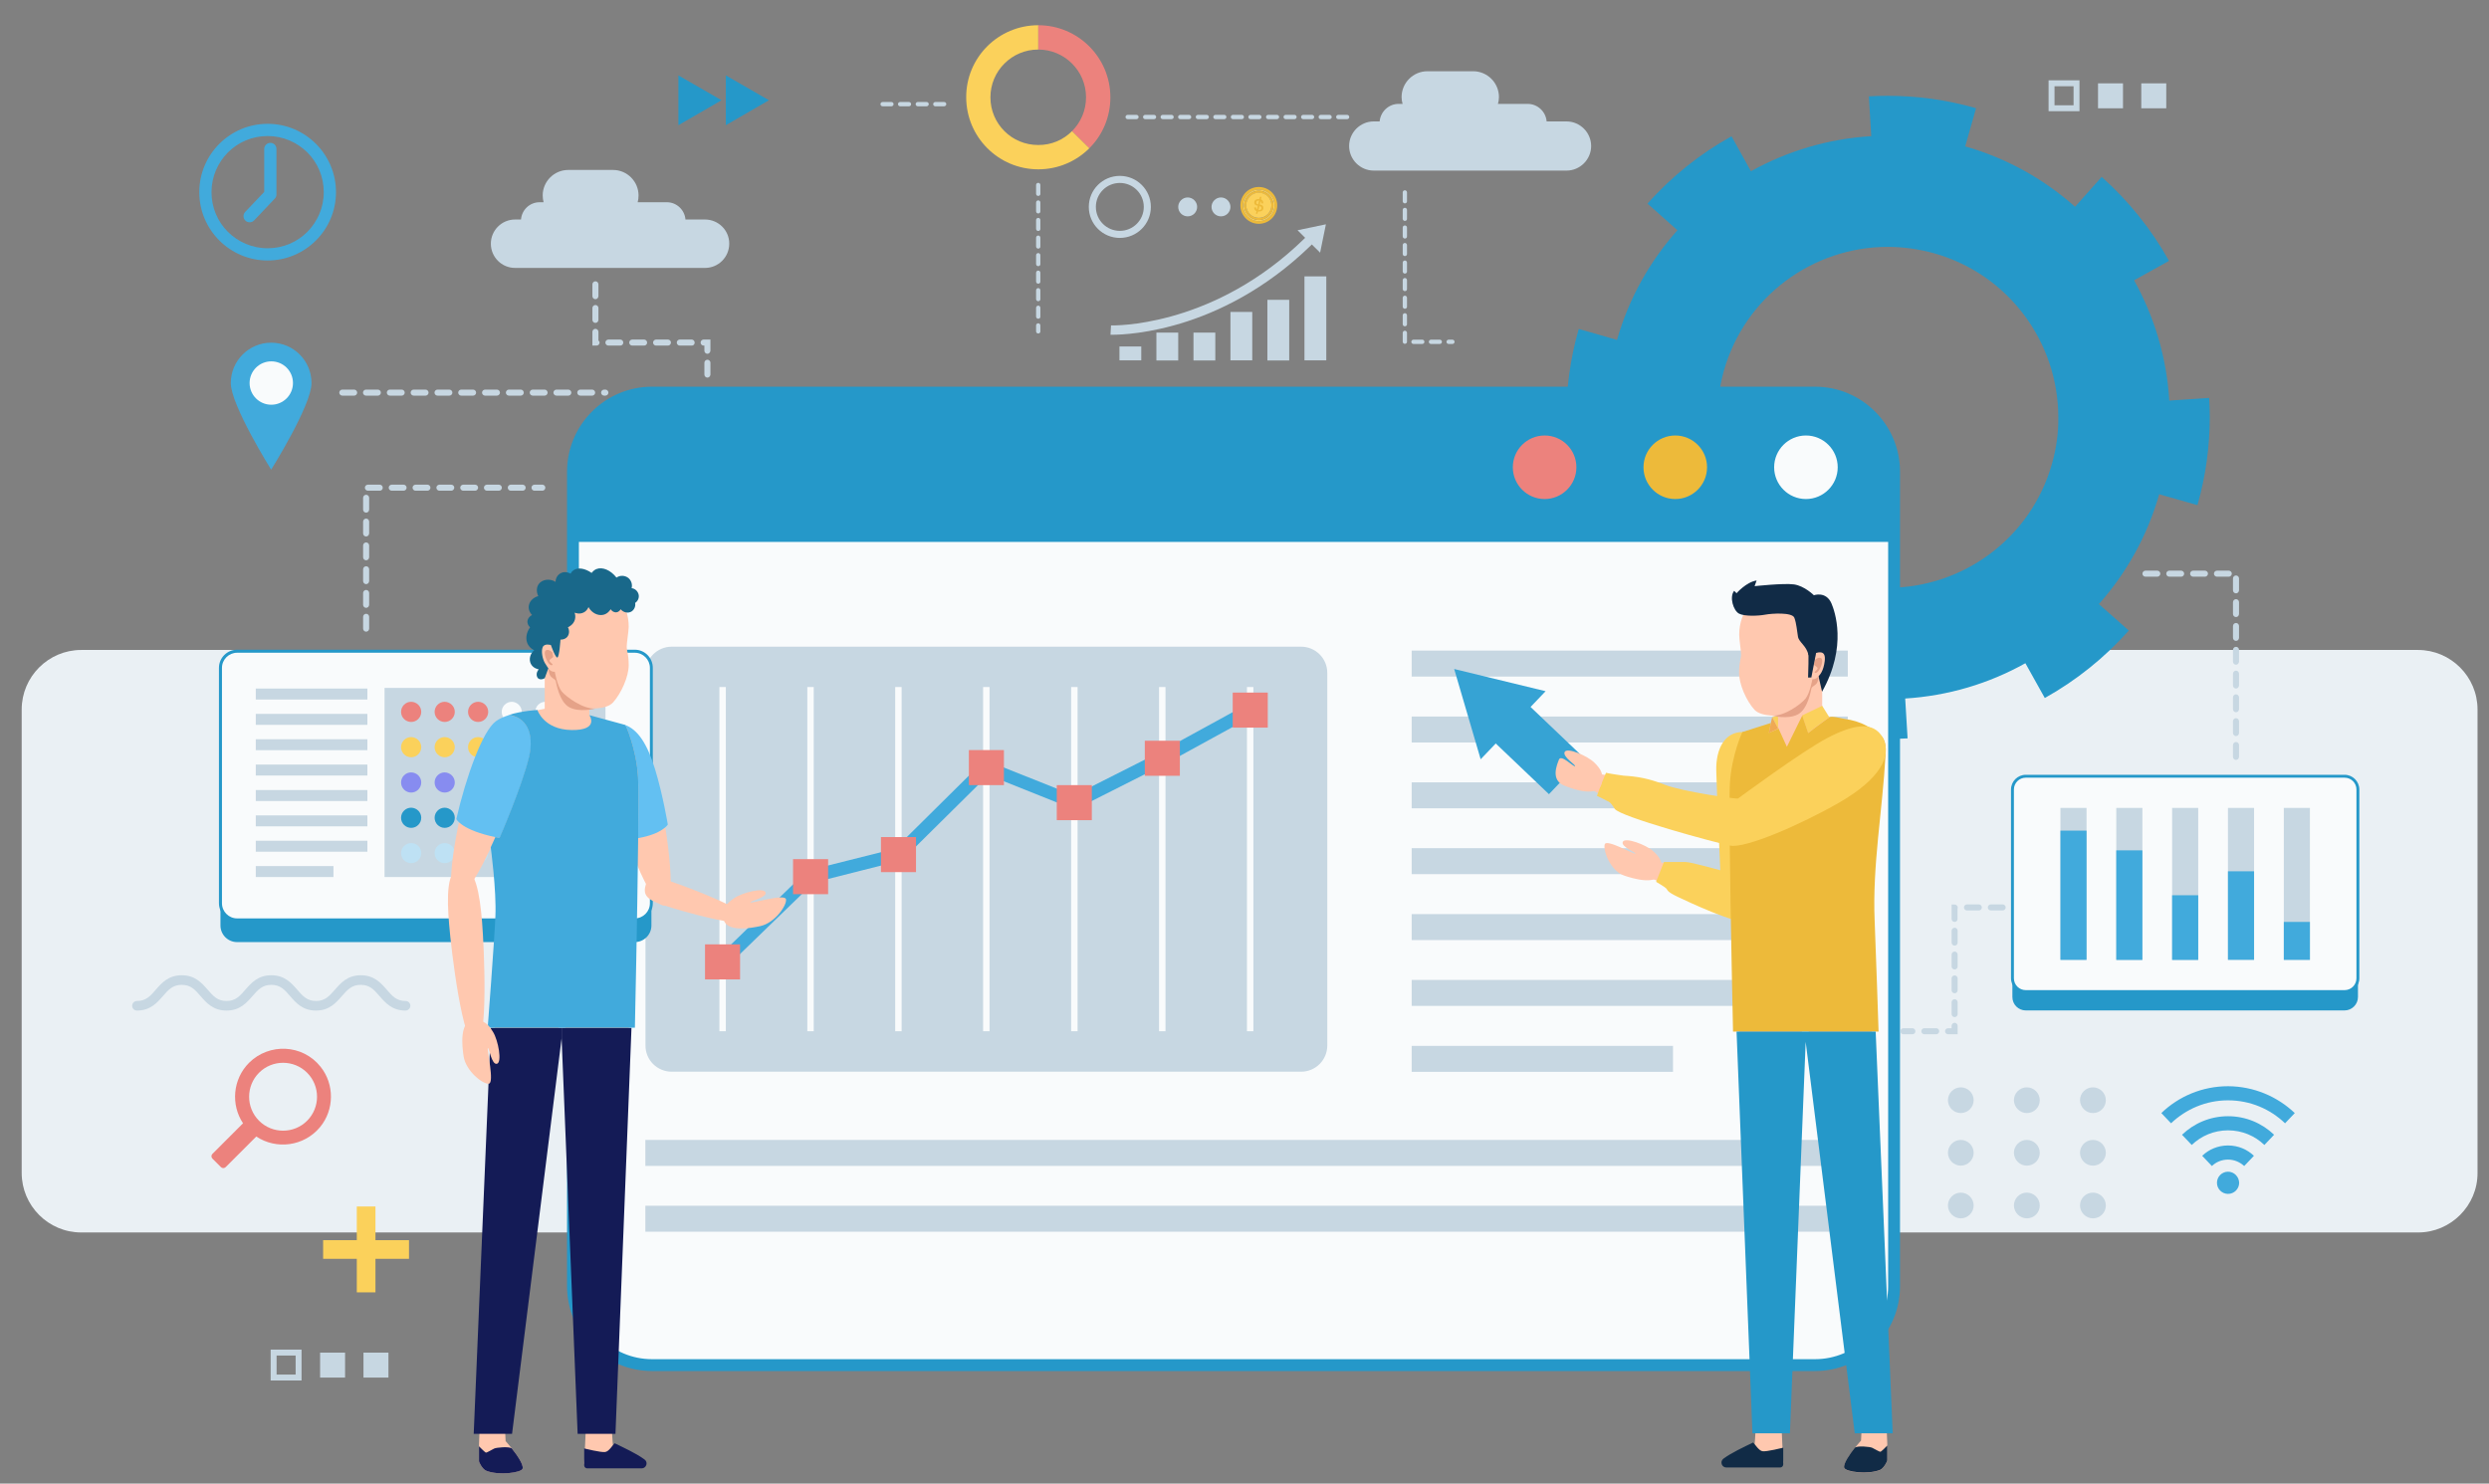 <svg xmlns="http://www.w3.org/2000/svg" xmlns:xlink="http://www.w3.org/1999/xlink" id="Layer_1" x="0px" y="0px" viewBox="0 0 197.35 117.67" xml:space="preserve">
<rect x="0" y="0" width="197.35" height="117.67" fill="#808080" stroke="none"/>
<path fill="#EAF0F4" d="M191.73,97.75H6.44c-2.6,0-4.72-2.12-4.72-4.72V56.27c0-2.6,2.12-4.72,4.72-4.72h185.28  c2.6,0,4.72,2.12,4.72,4.72v36.76C196.45,95.62,194.32,97.75,191.73,97.75z"></path>
<path fill="#2598C9" d="M172,31.77c-0.2-3.39-1.18-6.64-2.79-9.54l2.77-1.54c-1.39-2.49-3.19-4.74-5.34-6.66l-2.11,2.37  c-2.43-2.16-5.37-3.84-8.71-4.79l0.86-3.03l-0.04-0.01c-2.32-0.66-4.65-0.97-6.96-0.97c-0.5,0-1,0.01-1.5,0.04l0.19,3.16  c-3.39,0.2-6.64,1.17-9.54,2.78l-1.54-2.77c-2.49,1.38-4.75,3.18-6.66,5.34l2.37,2.11c-2.16,2.43-3.84,5.36-4.79,8.7l-3.03-0.87  l-0.02,0.06c-0.66,2.32-0.97,4.65-0.97,6.96c0,0.49,0.01,0.99,0.04,1.48l3.16-0.18c0.2,3.39,1.16,6.64,2.78,9.54l-2.77,1.54  c1.38,2.49,3.18,4.75,5.33,6.67l2.11-2.37c2.43,2.17,5.36,3.84,8.7,4.8l-0.87,3.03l0.08,0.02c2.32,0.66,4.65,0.97,6.96,0.97  c0.51,0,1.03-0.02,1.54-0.05l-0.19-3.16c3.39-0.21,6.64-1.18,9.53-2.8l1.54,2.76c2.49-1.39,4.74-3.19,6.66-5.35l-2.37-2.1  c2.16-2.44,3.83-5.37,4.78-8.71l3.03,0.86l0.01-0.02c0.66-2.32,0.97-4.65,0.97-6.96c0-0.51-0.02-1.01-0.05-1.52L172,31.77z   M144.16,52.68L144.16,52.68l0.16-0.55L144.16,52.68z M162.7,36.78c-1.68,5.95-7.11,9.84-13,9.84c-1.22,0-2.45-0.17-3.69-0.51  c-5.95-1.68-9.84-7.11-9.84-13c0-1.22,0.17-2.45,0.51-3.69c1.68-5.95,7.11-9.84,12.99-9.84c1.22,0,2.45,0.17,3.69,0.51  c5.95,1.68,9.84,7.11,9.84,13C163.22,34.31,163.05,35.55,162.7,36.78z"></path>
<g>
	<g>
		<path fill="#F9FBFC" d="M150.19,37.41V102c0,3.46-2.81,6.27-6.27,6.27H51.7c-3.46,0-6.27-2.81-6.27-6.27V37.41    c0-3.46,2.81-6.27,6.27-6.27h92.21C147.38,31.14,150.19,33.95,150.19,37.41z"></path>
		<path fill="#2598C9" d="M143.92,108.74H51.7c-3.72,0-6.74-3.02-6.74-6.74V37.41c0-3.72,3.02-6.74,6.74-6.74h92.21    c3.72,0,6.74,3.02,6.74,6.74V102C150.66,105.71,147.63,108.74,143.92,108.74z M51.7,31.61c-3.2,0-5.8,2.6-5.8,5.8V102    c0,3.2,2.6,5.8,5.8,5.8h92.21c3.2,0,5.8-2.6,5.8-5.8V37.41c0-3.2-2.6-5.8-5.8-5.8H51.7z"></path>
	</g>
	<g>
		<path fill="#C7D7E2" d="M53.26,85h49.9c1.15,0,2.08-0.93,2.08-2.08V53.37c0-1.15-0.93-2.08-2.08-2.08h-49.9    c-1.15,0-2.08,0.93-2.08,2.08v29.55C51.17,84.07,52.11,85,53.26,85z"></path>
		<g>
			<g>
				<rect x="98.87" y="54.49" fill="#F9FBFC" width="0.51" height="27.3"></rect>
			</g>
			<g>
				<rect x="91.9" y="54.49" fill="#F9FBFC" width="0.51" height="27.3"></rect>
			</g>
			<g>
				<rect x="84.93" y="54.49" fill="#F9FBFC" width="0.51" height="27.3"></rect>
			</g>
			<g>
				<rect x="77.95" y="54.49" fill="#F9FBFC" width="0.51" height="27.3"></rect>
			</g>
			<g>
				<rect x="70.98" y="54.49" fill="#F9FBFC" width="0.51" height="27.3"></rect>
			</g>
			<g>
				<rect x="57.04" y="54.49" fill="#F9FBFC" width="0.51" height="27.3"></rect>
			</g>
			<g>
				<rect x="64.01" y="54.49" fill="#F9FBFC" width="0.51" height="27.3"></rect>
			</g>
		</g>
		<g>
			<g>
				<path fill="#41AADC" d="M57.29,76.8c-0.13,0-0.27-0.05-0.37-0.16c-0.2-0.2-0.19-0.53,0.01-0.73l7.07-6.85l6.97-1.75l7.11-7.04      l7.07,2.82l6.77-3.42l6.96-3.81c0.25-0.14,0.56-0.05,0.7,0.2c0.14,0.25,0.05,0.56-0.2,0.7l-6.97,3.82l-7.19,3.63l-6.87-2.74      l-6.83,6.76L64.52,70l-6.87,6.66C57.55,76.75,57.42,76.8,57.29,76.8z"></path>
			</g>
			<g>
				<rect x="55.9" y="74.9" fill="#EC827D" width="2.78" height="2.78"></rect>
				<rect x="62.88" y="68.14" fill="#EC827D" width="2.78" height="2.78"></rect>
				<rect x="69.85" y="66.39" fill="#EC827D" width="2.78" height="2.78"></rect>
				<rect x="76.82" y="59.49" fill="#EC827D" width="2.78" height="2.78"></rect>
				<rect x="83.79" y="62.27" fill="#EC827D" width="2.78" height="2.78"></rect>
				<rect x="90.77" y="58.75" fill="#EC827D" width="2.78" height="2.78"></rect>
				<rect x="97.74" y="54.93" fill="#EC827D" width="2.78" height="2.78"></rect>
			</g>
		</g>
		<rect x="111.93" y="51.6" fill="#C7D7E2" width="34.58" height="2.06"></rect>
		<rect x="111.93" y="56.83" fill="#C7D7E2" width="34.58" height="2.06"></rect>
		<rect x="111.93" y="72.5" fill="#C7D7E2" width="34.58" height="2.06"></rect>
		<rect x="111.93" y="62.05" fill="#C7D7E2" width="34.58" height="2.06"></rect>
		<rect x="51.17" y="90.41" fill="#C7D7E2" width="95.34" height="2.06"></rect>
		<rect x="51.17" y="95.63" fill="#C7D7E2" width="95.34" height="2.06"></rect>
		<rect x="111.93" y="67.27" fill="#C7D7E2" width="34.58" height="2.06"></rect>
		<rect x="111.93" y="77.72" fill="#C7D7E2" width="34.58" height="2.06"></rect>
		<rect x="111.93" y="82.95" fill="#C7D7E2" width="20.72" height="2.06"></rect>
	</g>
	<path fill="#2598C9" d="M150.19,37.41v5.57H45.43v-5.57c0-3.46,2.81-6.27,6.27-6.27h92.21C147.38,31.14,150.19,33.95,150.19,37.41z   "></path>
	<g>
		<path fill="#F9FBFC" d="M145.71,37.06c0,1.39-1.13,2.52-2.52,2.52c-1.39,0-2.52-1.13-2.52-2.52c0-1.39,1.13-2.52,2.52-2.52    C144.58,34.54,145.71,35.67,145.71,37.06z"></path>
		<path fill="#EDBA3A" d="M135.35,37.06c0,1.39-1.13,2.52-2.52,2.52c-1.39,0-2.52-1.13-2.52-2.52c0-1.39,1.13-2.52,2.52-2.52    C134.22,34.54,135.35,35.67,135.35,37.06z"></path>
		<path fill="#EC827D" d="M124.99,37.06c0,1.39-1.13,2.52-2.52,2.52c-1.39,0-2.52-1.13-2.52-2.52c0-1.39,1.13-2.52,2.52-2.52    C123.87,34.54,124.99,35.67,124.99,37.06z"></path>
	</g>
</g>
<g>
	<path fill="#2598C9" d="M185.9,80.14h-25.28c-0.58,0-1.06-0.47-1.06-1.06V64.11c0-0.58,0.47-1.06,1.06-1.06h25.28   c0.58,0,1.06,0.47,1.06,1.06v14.97C186.96,79.66,186.48,80.14,185.9,80.14z"></path>
	<g>
		<path fill="#F9FBFC" d="M185.9,78.64h-25.28c-0.58,0-1.06-0.47-1.06-1.06V62.62c0-0.58,0.47-1.06,1.06-1.06h25.28    c0.58,0,1.06,0.47,1.06,1.06v14.97C186.96,78.17,186.48,78.64,185.9,78.64z"></path>
		<path fill="#2598C9" d="M185.9,78.76h-25.28c-0.65,0-1.17-0.53-1.17-1.17V62.62c0-0.65,0.53-1.17,1.17-1.17h25.28    c0.65,0,1.17,0.53,1.17,1.17v14.97C187.07,78.23,186.55,78.76,185.9,78.76z M160.62,61.68c-0.52,0-0.94,0.42-0.94,0.94v14.97    c0,0.52,0.42,0.94,0.94,0.94h25.28c0.52,0,0.94-0.42,0.94-0.94V62.62c0-0.52-0.42-0.94-0.94-0.94H160.62z"></path>
	</g>
	<g>
		<g>
			
				<rect x="181.09" y="64.08" transform="matrix(-1 -1.224647e-16 1.224647e-16 -1 364.241 140.207)" fill="#C7D7E2" width="2.07" height="12.05"></rect>
			
				<rect x="176.66" y="64.08" transform="matrix(-1 -1.224647e-16 1.224647e-16 -1 355.383 140.207)" fill="#C7D7E2" width="2.07" height="12.05"></rect>
			
				<rect x="172.23" y="64.08" transform="matrix(-1 -1.224647e-16 1.224647e-16 -1 346.525 140.207)" fill="#C7D7E2" width="2.07" height="12.05"></rect>
			
				<rect x="167.8" y="64.08" transform="matrix(-1 -1.224647e-16 1.224647e-16 -1 337.667 140.207)" fill="#C7D7E2" width="2.07" height="12.05"></rect>
			
				<rect x="163.37" y="64.08" transform="matrix(-1 -1.224647e-16 1.224647e-16 -1 328.809 140.207)" fill="#C7D7E2" width="2.07" height="12.05"></rect>
		</g>
		<g>
			
				<rect x="181.09" y="73.12" transform="matrix(-1 -1.224647e-16 1.224647e-16 -1 364.241 149.249)" fill="#41AADC" width="2.07" height="3.01"></rect>
			
				<rect x="176.66" y="69.11" transform="matrix(-1 -1.224647e-16 1.224647e-16 -1 355.383 145.235)" fill="#41AADC" width="2.07" height="7.02"></rect>
			
				<rect x="172.23" y="71" transform="matrix(-1 -1.224647e-16 1.224647e-16 -1 346.525 147.134)" fill="#41AADC" width="2.07" height="5.13"></rect>
			
				<rect x="167.8" y="67.43" transform="matrix(-1 -1.224647e-16 1.224647e-16 -1 337.667 143.564)" fill="#41AADC" width="2.07" height="8.69"></rect>
			
				<rect x="163.37" y="65.88" transform="matrix(-1 -1.224647e-16 1.224647e-16 -1 328.809 142.009)" fill="#41AADC" width="2.07" height="10.25"></rect>
		</g>
	</g>
</g>
<g>
	<path fill="#2598C9" d="M18.8,74.72h31.53c0.73,0,1.32-0.59,1.32-1.32V54.73c0-0.73-0.59-1.32-1.32-1.32H18.8   c-0.73,0-1.32,0.59-1.32,1.32V73.4C17.48,74.13,18.07,74.72,18.8,74.72z"></path>
	<g>
		<path fill="#F9FBFC" d="M18.8,72.96h31.53c0.73,0,1.32-0.59,1.32-1.32V52.97c0-0.73-0.59-1.32-1.32-1.32H18.8    c-0.73,0-1.32,0.59-1.32,1.32v18.67C17.48,72.37,18.07,72.96,18.8,72.96z"></path>
		<path fill="#2598C9" d="M50.32,73.07H18.8c-0.79,0-1.44-0.64-1.44-1.44V52.97c0-0.79,0.64-1.44,1.44-1.44h31.53    c0.79,0,1.43,0.64,1.43,1.44v18.67C51.76,72.43,51.12,73.07,50.32,73.07z M18.8,51.77c-0.66,0-1.2,0.54-1.2,1.2v18.67    c0,0.66,0.54,1.2,1.2,1.2h31.53c0.66,0,1.2-0.54,1.2-1.2V52.97c0-0.66-0.54-1.2-1.2-1.2H18.8z"></path>
	</g>
	<g>
		<rect x="20.28" y="54.61" fill="#C7D7E2" width="8.85" height="0.87"></rect>
		<rect x="20.28" y="56.62" fill="#C7D7E2" width="8.85" height="0.87"></rect>
		<rect x="20.28" y="58.63" fill="#C7D7E2" width="8.85" height="0.87"></rect>
		<rect x="20.28" y="60.64" fill="#C7D7E2" width="8.85" height="0.87"></rect>
		<rect x="20.28" y="62.66" fill="#C7D7E2" width="8.85" height="0.87"></rect>
		<rect x="20.28" y="64.67" fill="#C7D7E2" width="8.85" height="0.87"></rect>
		<rect x="20.28" y="68.69" fill="#C7D7E2" width="6.16" height="0.87"></rect>
		<rect x="20.28" y="66.68" fill="#C7D7E2" width="8.85" height="0.87"></rect>
	</g>
	<rect x="30.49" y="54.56" fill="#C7D7E2" width="17.52" height="15"></rect>
	<g>
		<g>
			<path fill="#EC827D" d="M33.4,56.46c0,0.44-0.36,0.8-0.8,0.8c-0.44,0-0.8-0.36-0.8-0.8c0-0.44,0.36-0.8,0.8-0.8     C33.05,55.67,33.4,56.02,33.4,56.46z"></path>
			<path fill="#EC827D" d="M36.06,56.46c0,0.44-0.36,0.8-0.8,0.8c-0.44,0-0.8-0.36-0.8-0.8c0-0.44,0.36-0.8,0.8-0.8     C35.7,55.67,36.06,56.02,36.06,56.46z"></path>
			<path fill="#EC827D" d="M38.71,56.46c0,0.44-0.36,0.8-0.8,0.8s-0.8-0.36-0.8-0.8c0-0.44,0.36-0.8,0.8-0.8     S38.71,56.02,38.71,56.46z"></path>
			<path fill="#F9FBFC" d="M41.37,56.46c0,0.44-0.36,0.8-0.79,0.8c-0.44,0-0.8-0.36-0.8-0.8c0-0.44,0.36-0.8,0.8-0.8     C41.01,55.67,41.37,56.02,41.37,56.46z"></path>
			<path fill="#F9FBFC" d="M44.03,56.46c0,0.44-0.36,0.8-0.79,0.8c-0.44,0-0.8-0.36-0.8-0.8c0-0.44,0.36-0.8,0.8-0.8     C43.67,55.67,44.03,56.02,44.03,56.46z"></path>
			<path fill="#F9FBFC" d="M46.68,56.46c0,0.44-0.36,0.8-0.8,0.8c-0.44,0-0.8-0.36-0.8-0.8c0-0.44,0.36-0.8,0.8-0.8     C46.33,55.67,46.68,56.02,46.68,56.46z"></path>
		</g>
		<g>
			<path fill="#FBD15B" d="M33.4,59.26c0,0.44-0.36,0.8-0.8,0.8c-0.44,0-0.8-0.36-0.8-0.8c0-0.44,0.36-0.8,0.8-0.8     C33.05,58.47,33.4,58.82,33.4,59.26z"></path>
			<path fill="#FBD15B" d="M36.06,59.26c0,0.44-0.36,0.8-0.8,0.8c-0.44,0-0.8-0.36-0.8-0.8c0-0.44,0.36-0.8,0.8-0.8     C35.7,58.47,36.06,58.82,36.06,59.26z"></path>
			<path fill="#FBD15B" d="M38.71,59.26c0,0.44-0.36,0.8-0.8,0.8s-0.8-0.36-0.8-0.8c0-0.44,0.36-0.8,0.8-0.8     S38.71,58.82,38.71,59.26z"></path>
			<path fill="#FBD15B" d="M41.37,59.26c0,0.44-0.36,0.8-0.79,0.8c-0.44,0-0.8-0.36-0.8-0.8c0-0.44,0.36-0.8,0.8-0.8     C41.01,58.47,41.37,58.82,41.37,59.26z"></path>
			<path fill="#F9FBFC" d="M44.03,59.26c0,0.44-0.36,0.8-0.79,0.8c-0.44,0-0.8-0.36-0.8-0.8c0-0.44,0.36-0.8,0.8-0.8     C43.67,58.47,44.03,58.82,44.03,59.26z"></path>
			<path fill="#F9FBFC" d="M46.68,59.26c0,0.44-0.36,0.8-0.8,0.8c-0.44,0-0.8-0.36-0.8-0.8c0-0.44,0.36-0.8,0.8-0.8     C46.33,58.47,46.68,58.82,46.68,59.26z"></path>
		</g>
		<g>
			<path fill="#878CF0" d="M33.4,62.06c0,0.44-0.36,0.8-0.8,0.8c-0.44,0-0.8-0.36-0.8-0.8c0-0.44,0.36-0.8,0.8-0.8     C33.05,61.27,33.4,61.62,33.4,62.06z"></path>
			<path fill="#878CF0" d="M36.06,62.06c0,0.44-0.36,0.8-0.8,0.8c-0.44,0-0.8-0.36-0.8-0.8c0-0.44,0.36-0.8,0.8-0.8     C35.7,61.27,36.06,61.62,36.06,62.06z"></path>
			<path fill="#878CF0" d="M38.71,62.06c0,0.44-0.36,0.8-0.8,0.8s-0.8-0.36-0.8-0.8c0-0.44,0.36-0.8,0.8-0.8     S38.71,61.62,38.71,62.06z"></path>
			<path fill="#878CF0" d="M41.37,62.06c0,0.44-0.36,0.8-0.79,0.8c-0.44,0-0.8-0.36-0.8-0.8c0-0.44,0.36-0.8,0.8-0.8     C41.01,61.27,41.37,61.62,41.37,62.06z"></path>
			<path fill="#878CF0" d="M44.03,62.06c0,0.44-0.36,0.8-0.79,0.8c-0.44,0-0.8-0.36-0.8-0.8c0-0.44,0.36-0.8,0.8-0.8     C43.67,61.27,44.03,61.62,44.03,62.06z"></path>
			<path fill="#F9FBFC" d="M46.68,62.06c0,0.44-0.36,0.8-0.8,0.8c-0.44,0-0.8-0.36-0.8-0.8c0-0.44,0.36-0.8,0.8-0.8     C46.33,61.27,46.68,61.62,46.68,62.06z"></path>
		</g>
		<g>
			<path fill="#2598C9" d="M33.4,64.86c0,0.44-0.36,0.8-0.8,0.8c-0.44,0-0.8-0.36-0.8-0.8c0-0.44,0.36-0.8,0.8-0.8     C33.05,64.07,33.4,64.42,33.4,64.86z"></path>
			<path fill="#2598C9" d="M36.06,64.86c0,0.44-0.36,0.8-0.8,0.8c-0.44,0-0.8-0.36-0.8-0.8c0-0.44,0.36-0.8,0.8-0.8     C35.7,64.07,36.06,64.42,36.06,64.86z"></path>
			<path fill="#2598C9" d="M38.71,64.86c0,0.44-0.36,0.8-0.8,0.8s-0.8-0.36-0.8-0.8c0-0.44,0.36-0.8,0.8-0.8     S38.71,64.42,38.71,64.86z"></path>
			<path fill="#2598C9" d="M41.37,64.86c0,0.44-0.36,0.8-0.79,0.8c-0.44,0-0.8-0.36-0.8-0.8c0-0.44,0.36-0.8,0.8-0.8     C41.01,64.07,41.37,64.42,41.37,64.86z"></path>
			<path fill="#F9FBFC" d="M44.03,64.86c0,0.44-0.36,0.8-0.79,0.8c-0.44,0-0.8-0.36-0.8-0.8c0-0.44,0.36-0.8,0.8-0.8     C43.67,64.07,44.03,64.42,44.03,64.86z"></path>
			<path fill="#F9FBFC" d="M46.68,64.86c0,0.44-0.36,0.8-0.8,0.8c-0.44,0-0.8-0.36-0.8-0.8c0-0.44,0.36-0.8,0.8-0.8     C46.33,64.07,46.68,64.42,46.68,64.86z"></path>
		</g>
		<g>
			<path fill="#BEE1F4" d="M33.4,67.66c0,0.44-0.36,0.8-0.8,0.8c-0.44,0-0.8-0.36-0.8-0.8c0-0.44,0.36-0.79,0.8-0.79     C33.05,66.87,33.4,67.22,33.4,67.66z"></path>
			<path fill="#BEE1F4" d="M36.06,67.66c0,0.44-0.36,0.8-0.8,0.8c-0.44,0-0.8-0.36-0.8-0.8c0-0.44,0.36-0.79,0.8-0.79     C35.7,66.87,36.06,67.22,36.06,67.66z"></path>
			<path fill="#BEE1F4" d="M38.71,67.66c0,0.44-0.36,0.8-0.8,0.8s-0.8-0.36-0.8-0.8c0-0.44,0.36-0.79,0.8-0.79     S38.71,67.22,38.71,67.66z"></path>
			<path fill="#F9FBFC" d="M41.37,67.66c0,0.44-0.36,0.8-0.79,0.8c-0.44,0-0.8-0.36-0.8-0.8c0-0.44,0.36-0.79,0.8-0.79     C41.01,66.87,41.37,67.22,41.37,67.66z"></path>
			<path fill="#F9FBFC" d="M44.03,67.66c0,0.44-0.36,0.8-0.79,0.8c-0.44,0-0.8-0.36-0.8-0.8c0-0.44,0.36-0.79,0.8-0.79     C43.67,66.87,44.03,67.22,44.03,67.66z"></path>
			<path fill="#F9FBFC" d="M46.68,67.66c0,0.44-0.36,0.8-0.8,0.8c-0.44,0-0.8-0.36-0.8-0.8c0-0.44,0.36-0.79,0.8-0.79     C46.33,66.87,46.68,67.22,46.68,67.66z"></path>
		</g>
	</g>
</g>
<path fill="#FFC8AF" d="M52.7,71.81c1.11-0.29,0.04-6.91-0.62-9.69c-0.66-2.78-1.68-4.85-3.04-4.5c-1.36,0.35-1.25,2.66-0.49,5.41  C49.32,65.78,51.59,72.09,52.7,71.81z"></path>
<g>
	<path fill="#FFC8AF" d="M59.25,72.96c0.24-0.74-4.66-2.58-6.06-3.05c-1.4-0.46-1.68-0.66-1.96,0.16c-0.27,0.83-0.07,1.25,1.34,1.71   C53.97,72.25,59.01,73.7,59.25,72.96z"></path>
</g>
<path fill="#FFC8AF" d="M46.39,114.61l-0.07,1.43c0,0.2,0.17,0.37,0.37,0.37h3.85c0.35,0,0.5-0.44,0.22-0.65  c-0.58-0.43-1.39-0.94-2.15-1.08c-0.07-0.01-0.61-12.07-1.2-12.08C46.89,102.6,46.39,114.61,46.39,114.61z"></path>
<path fill="#FFC8AF" d="M37.98,114.53c0,0,0,0.07,0,0.18v1.17c0,0.12,0.29,0.65,0.56,0.76c0.97,0.41,2.83,0.17,2.9-0.17  c0.07-0.34-0.45-1.07-0.86-1.59c0,0,0,0,0,0c-0.27-0.34-0.49-0.58-0.49-0.58s-0.52-11.71-1.07-11.69  C38.41,102.62,37.98,114.53,37.98,114.53z"></path>
<path fill="#FFC8AF" d="M47.34,96.14c1.61,0,2.48-8.94,2.55-12.76c0.07-3.82-0.58-6.84-2.55-6.84c-1.97,0-2.62,3.02-2.55,6.84  C44.86,87.21,45.73,96.14,47.34,96.14z"></path>
<path fill="#FFC8AF" d="M47.34,115.13c1.43,0,1.82-12.61,1.82-15.44c0-2.83-0.22-5.83-1.82-5.83c-1.6,0-1.82,2.99-1.82,5.83  C45.52,102.52,45.91,115.13,47.34,115.13z"></path>
<path fill="#FFC8AF" d="M40.43,96.14c1.6,0.15,3.28-8.67,3.7-12.47c0.42-3.8,0.04-6.87-1.91-7.04c-1.96-0.18-2.89,2.77-3.16,6.58  C38.78,87.01,38.82,95.99,40.43,96.14z"></path>
<path fill="#FFC8AF" d="M38.93,115.06c1.42,0.13,2.73-12.4,2.99-15.23c0.26-2.82,0.31-5.82-1.28-5.97  c-1.59-0.15-2.08,2.81-2.34,5.64C38.03,102.32,37.51,114.93,38.93,115.06z"></path>
<path fill="#FFC8AF" d="M39.18,79.49h10.62l0.44-17.09l-0.79-4.82L44.3,56l-2.97,0.57c-1.69,0.32-2.89,1.83-2.83,3.55l1.08,12.09  L39.18,79.49z"></path>
<path fill="#FFC8AF" d="M36.17,71.09c1.11,0.35,3.75-5.88,4.67-8.6c0.93-2.73,1.17-5.04-0.18-5.47c-1.35-0.43-2.49,1.6-3.32,4.35  C36.52,64.13,35.06,70.74,36.17,71.09z"></path>
<path fill="#FFC8AF" d="M43.19,53.71v3.43c0,0,0.73,0.43,2.42,0.43c0.92,0,1.12-0.43,1.12-0.43v-1.27L43.19,53.71z"></path>
<path fill="#FFC8AF" d="M42.79,51.15c0.01,0.12,0.01,0.24,0.02,0.35c0,0.04,0,0.08,0,0.12c-0.08,2.04,1.22,4.22,3.19,4.52  c0,0,0.02,0,0.04,0.01c0.02,0,0.04,0,0.07,0c0.42,0.05,1.95,0.18,2.5-0.44c0.65-0.72,1.24-2.05,1.24-2.95c0-0.9-0.16-1.12-0.16-1.48  c0-0.28,0.15-1.18,0.16-1.56c0.01-1.82-1.21-3.62-3.39-3.62C43.19,46.1,42.7,48.96,42.79,51.15z"></path>
<g>
	<path fill="#FFC8AF" d="M43.75,51.18c-0.26-0.06-0.87-0.27-0.76,0.63c0.19,1.57,1.11,1.47,1.11,1.47c-0.05-0.22-0.14-0.54-0.2-0.9   c0.25-0.15-0.07-0.34-0.08-0.53c-0.01-0.03-0.01-0.07-0.01-0.11C43.77,51.56,43.76,51.38,43.75,51.18z"></path>
	<path fill="#E5A288" d="M43.8,51.74c0,0-0.29-0.28-0.5-0.17c-0.22,0.11-0.06,0.61,0.11,0.91c0.17,0.3,0.36,0.32,0.4,0.24   c0.03-0.08-0.35-0.26-0.21-0.4c0.14-0.14,0.27-0.17,0.26-0.25C43.84,52,43.8,51.74,43.8,51.74z"></path>
</g>
<path fill="#E5A288" d="M47.21,56.2c-0.99,0.05-2.3-0.92-2.67-1.36c-0.36-0.44-0.55-1.56-0.55-1.56s-0.29,0.04-0.51-0.26  c0,0,0.03,0.49,0.22,0.66c0.19,0.17,0.32,0.2,0.36,0.32c0.04,0.12,0.27,1.67,1.09,2.1C45.96,56.53,47.21,56.2,47.21,56.2z"></path>
<path fill="#141B56" d="M46.32,114.88v1.34c0,0.13,0.11,0.24,0.24,0.24h4.31c0.38,0,0.54-0.48,0.24-0.7  c-0.63-0.47-1.63-0.93-2.37-1.29c-0.18,0.15-0.44,0.64-0.75,0.69C47.68,115.22,46.32,114.88,46.32,114.88z"></path>
<path fill="#141B56" d="M37.98,114.71v1.17c0,0.12,0.29,0.65,0.56,0.76c0.97,0.41,2.83,0.17,2.9-0.17c0.07-0.34-0.45-1.07-0.86-1.59  c0,0,0,0,0,0c-0.2-0.17-1.22-0.08-1.4,0.01c-0.17,0.08-0.57,0.33-0.66,0.32C38.44,115.18,37.98,114.71,37.98,114.71z"></path>
<polygon fill="#141B56" points="44.53,81.52 44.53,82.34 40.6,113.72 37.56,113.72 38.92,81.52 "></polygon>
<polygon fill="#141B56" points="50.07,81.52 48.8,113.72 45.8,113.72 44.53,82.34 44.53,81.52 "></polygon>
<path fill="#63C0F2" d="M51.94,61.01c0.63,2.07,1.01,4.39,1.01,4.39s-0.43,0.73-2.32,1.07H50.6c0.02-2.32,0.03-4.17-0.01-4.81  c-0.13-2.3-1-4.15-1-4.15C50.54,57.86,51.31,58.94,51.94,61.01z"></path>
<path fill="#63C0F2" d="M40.34,56.72c1.37,0.14,2.08,1.4,1.62,3.34c-0.53,2.25-2.33,6.41-2.33,6.41c-0.11-0.02-0.22-0.04-0.33-0.07  c-2.74-0.57-3.12-1.44-3.12-1.44c0.77-3.34,2.07-6.97,3.13-7.75C39.58,57,39.95,56.85,40.34,56.72z"></path>
<path fill="#41AADC" d="M46.73,57.21"></path>
<path fill="#41AADC" d="M46.73,56.72l2.86,0.78c0,0,0.87,1.84,1,4.15c0.04,0.64,0.03,2.49,0.01,4.81  c-0.06,5.96-0.26,15.05-0.26,15.05h-0.28h-5.54h-5.61h-0.24c0,0,0.52-6.77,0.61-8.84c0.09-2.07-0.37-5.47-0.37-5.47l0.37-0.81  c0.11,0.02,0.22,0.05,0.33,0.07c0,0,1.8-4.16,2.33-6.41c0.46-1.94-0.25-3.2-1.62-3.34c1.07-0.34,2.29-0.4,2.29-0.4  s0.5,1.56,2.71,1.59C47.56,57.93,46.73,56.72,46.73,56.72z"></path>
<path fill="#19688A" d="M43.19,53.79c-0.17,0.11-0.38,0.12-0.5,0.03c-0.17-0.13-0.21-0.48,0.03-0.73c-0.05-0.01-0.45-0.08-0.63-0.44  c-0.17-0.34-0.07-0.8,0.27-1.08c-0.13-0.06-0.34-0.18-0.48-0.42c-0.24-0.4-0.18-0.95,0.15-1.4c-0.04-0.03-0.19-0.17-0.21-0.39  c-0.02-0.23,0.13-0.47,0.37-0.58c-0.05-0.05-0.29-0.3-0.27-0.66c0.02-0.38,0.32-0.73,0.76-0.84c-0.16-0.32-0.15-0.69,0.03-0.95  c0.26-0.37,0.86-0.48,1.34-0.18c0-0.31,0.18-0.59,0.45-0.71c0.37-0.17,0.72,0.05,0.74,0.06c0.07-0.14,0.16-0.22,0.23-0.27  c0.34-0.25,0.91-0.16,1.44,0.21c0.14-0.19,0.29-0.27,0.39-0.31c0.47-0.18,1.11,0.08,1.58,0.68c0.29-0.2,0.67-0.18,0.94,0.03  c0.23,0.19,0.34,0.51,0.26,0.81c0.27,0.03,0.48,0.23,0.55,0.48c0.07,0.26-0.04,0.54-0.27,0.69c0.05,0.27-0.07,0.54-0.29,0.68  c-0.27,0.16-0.64,0.09-0.86-0.18c-0.01,0.02-0.11,0.21-0.32,0.24c-0.18,0.03-0.37-0.07-0.47-0.24c-0.06,0.09-0.24,0.36-0.58,0.44  c-0.43,0.1-0.92-0.14-1.18-0.61c-0.03,0.07-0.12,0.29-0.37,0.42c-0.34,0.18-0.68,0.04-0.73,0.02c0.03,0.09,0.09,0.29,0.03,0.53  c-0.11,0.43-0.51,0.61-0.56,0.63c0.14,0.26,0.11,0.57-0.06,0.77c-0.2,0.22-0.49,0.21-0.53,0.21c0,0-0.09,1.4-0.25,1.42  c-0.16,0.01-0.51-0.99-0.51-0.99s-0.51-0.16-0.65,0.17c-0.14,0.33-0.01,0.94,0.17,1.25c0.18,0.31,0.28,0.42,0.28,0.42L43.19,53.79z"></path>
<path fill="#FFC8AF" d="M37.71,82.86c1.03-0.08,0.68-7.65,0.51-9.78c-0.18-2.13-0.52-4.37-1.67-4.27c-1.15,0.1-1.12,2.36-0.94,4.49  C35.78,75.43,36.69,82.95,37.71,82.86z"></path>
<path fill="#FFC8AF" d="M37.6,80.91c-1.22,0.01-0.95,2.15-0.84,2.88c0.19,1.18,1.54,2.22,2,2.16c0.46-0.07-0.17-2.72-0.08-2.82  c0.09-0.11,0.29,1.35,0.72,1.24c0.43-0.11,0.1-1.86-0.3-2.51C38.71,81.21,38.36,80.9,37.6,80.91z"></path>
<path fill="#FFC8AF" d="M57.36,72.79c0.09,1.21,2.21,0.82,2.93,0.66c1.17-0.26,2.12-1.67,2.03-2.13c-0.1-0.46-2.7,0.34-2.81,0.25  c-0.11-0.09,1.33-0.38,1.19-0.79c-0.13-0.42-1.86,0.02-2.48,0.45C57.59,71.66,57.3,72.03,57.36,72.79z"></path>
<path fill="#FFC8AF" d="M129.83,68.68c0.26-0.98,7.57,0.66,9.62,1.2c2.04,0.54,4.16,1.26,3.87,2.36c-0.29,1.1-2.49,0.68-4.53,0.14  C136.74,71.84,129.57,69.66,129.83,68.68z"></path>
<path fill="#FFC8AF" d="M131.72,69.12c-0.22,1.18-2.26,0.56-2.95,0.32c-1.12-0.39-1.68-2.04-1.53-2.48c0.14-0.44,2.3,0.81,2.42,0.74  c0.12-0.07-1.17-0.53-0.99-0.93c0.18-0.4,1.83,0.23,2.39,0.72C131.61,67.99,131.86,68.38,131.72,69.12z"></path>
<path fill="#FFC8AF" d="M141.95,72.14c-1.1,0.29-3.39-5.94-4.17-8.65c-0.78-2.72-0.9-5,0.44-5.35c1.34-0.36,2.37,1.68,3.04,4.43  C141.94,65.3,143.05,71.85,141.95,72.14z"></path>
<path fill="#FBD15B" d="M138.15,58.06c1.02,0,1.77,1.2,1.97,3.48c0.19,2.28,0,7.48,0,7.48h-3.72c0,0-0.28-6.23-0.32-7.93  C136.05,59.38,136.76,58.06,138.15,58.06z"></path>
<path fill="#FBD15B" d="M136.4,69.02c0,0-2.31-0.64-2.71-0.65c-0.4-0.01-1.76,0-1.76,0s-0.26,0.65-0.62,1.57c0,0,0.66,0.38,0.8,0.52  c0.14,0.14,0,0.23,0.89,0.66c0.89,0.42,4.58,2.18,5.89,2.07c1.32-0.12,1.18-2.8,1.22-4.16c0.04-1.36-2.72-1.71-2.72-1.71  L136.4,69.02z"></path>
<path fill="#FFC8AF" d="M148.45,79.81h-10.51l-0.43-16.91l0.78-4.77l5.09-1.57l2.94,0.56c1.67,0.32,2.86,1.81,2.8,3.51l-1.07,11.97  L148.45,79.81z"></path>
<g>
	<path fill="#FFC8AF" d="M144.48,54.31v3.4c0,0-0.72,0.43-2.4,0.43c-0.91,0-1.11-0.43-1.11-0.43v-1.26L144.48,54.31z"></path>
	<g>
		<path fill="#E5A288" d="M140.48,51.24c-0.35,0.09-0.48,1.25-0.42,1.24c0.06-0.01,0.28-0.92,0.58-1.06    C140.95,51.28,140.48,51.24,140.48,51.24z"></path>
		<path fill="#E5A288" d="M139.19,51.28c0.19,0.23,0.04,1.08,0.03,1.15c-0.01,0.07-0.09-1.02-0.09-1.02L139.19,51.28z"></path>
		<g>
			<path fill="#414042" d="M141.94,51.29v0.14c0,0-1.45,0-1.46-0.01s-0.05-0.13,0-0.17C140.76,51,141.94,51.29,141.94,51.29z"></path>
			<path fill="#414042" d="M138.15,51.28v0.15c0,0,1.01-0.01,1.02-0.02c0.01,0,0.04-0.13,0-0.17     C138.98,51,138.15,51.28,138.15,51.28z"></path>
			<path fill="#414042" d="M141.4,52.19c0,0.16-0.13,0.29-0.29,0.29c-0.16,0-0.29-0.13-0.29-0.29c0-0.16,0.13-0.29,0.29-0.29     C141.27,51.9,141.4,52.03,141.4,52.19z"></path>
			<path fill="#414042" d="M141.72,51.96c-0.15-0.08-0.36-0.17-0.61-0.17c-0.24,0-0.45,0.09-0.6,0.17H141.72z"></path>
			<path fill="#414042" d="M139,52.19c0,0.16-0.13,0.29-0.29,0.29c-0.16,0-0.29-0.13-0.29-0.29c0-0.16,0.13-0.29,0.29-0.29     C138.87,51.9,139,52.03,139,52.19z"></path>
			<path fill="#414042" d="M139.13,51.96c-0.11-0.08-0.25-0.17-0.42-0.17c-0.17,0-0.32,0.09-0.42,0.17H139.13z"></path>
		</g>
		<path fill="#FFC8AF" d="M139.57,53.66c0.29,0,0.53-0.02,0.53,0.06s-0.24,0.18-0.53,0.18c-0.29,0-0.53-0.1-0.53-0.18    S139.28,53.66,139.57,53.66z"></path>
		<path fill="#E5A288" d="M139.57,54.86c0.21,0,0.39-0.02,0.39,0.04s-0.17,0.19-0.39,0.19c-0.21,0-0.39-0.13-0.39-0.19    S139.36,54.86,139.57,54.86z"></path>
		<g>
			<path fill="#E5A288" d="M138.59,54.38c-0.03,0-0.06,0.02-0.06,0.05c-0.01,0.04,0.01,0.07,0.05,0.08     c0.02,0.01,0.51,0.14,0.99,0.14c0.49,0,0.99-0.14,1.01-0.14c0.04-0.01,0.06-0.05,0.05-0.08c-0.01-0.04-0.05-0.06-0.08-0.05     c0,0-0.51,0.14-0.97,0.14c-0.47,0-0.95-0.14-0.96-0.14C138.6,54.38,138.6,54.38,138.59,54.38z"></path>
		</g>
	</g>
	<path fill="#FFC8AF" d="M144.88,51.77c-0.01,0.12-0.01,0.24-0.02,0.35c0,0.04,0,0.08,0,0.12c0.08,2.02-1.21,4.18-3.16,4.47   c0,0-0.02,0-0.04,0.01c-0.02,0-0.04,0-0.07,0c-0.42,0.05-1.93,0.17-2.48-0.43c-0.65-0.71-1.22-2.02-1.22-2.92   c0-0.9,0.16-1.11,0.16-1.47c0-0.28-0.15-1.16-0.15-1.55c-0.01-1.8,1.2-3.59,3.35-3.59C144.48,46.77,144.97,49.6,144.88,51.77z"></path>
	<path fill="#112B46" d="M143.39,51.96c-0.14-0.74-0.75-1.01-0.83-1.46c-0.08-0.45-0.12-1.07-0.29-1.51   c-0.18-0.44-1.78-0.34-2.31-0.24c-0.53,0.1-1.62,0.15-2.07-0.08c-0.45-0.23-0.79-1.32-0.39-1.81l0.19,0.19c0,0,0.77-0.89,1.59-1.01   l-0.16,0.45c0,0,2.28-0.25,3.12-0.14c0.84,0.12,1.58,0.86,1.58,0.86s0.97-0.35,1.4,0.66c0.24,0.57,1.28,3.38-0.75,6.99l-0.65-2.82   L143.39,51.96z"></path>
	<g>
		<path fill="#FFC8AF" d="M143.93,51.8c0.26-0.06,0.86-0.27,0.75,0.63c-0.19,1.55-1.1,1.45-1.1,1.45c0.05-0.22,0.13-0.53,0.2-0.89    c-0.25-0.15,0.07-0.34,0.08-0.52c0.01-0.03,0.01-0.07,0.01-0.11C143.91,52.18,143.92,52,143.93,51.8z"></path>
		<path fill="#E5A288" d="M143.88,52.36c0,0,0.28-0.28,0.5-0.17c0.21,0.11,0.06,0.61-0.11,0.9c-0.17,0.3-0.36,0.32-0.39,0.24    c-0.03-0.08,0.34-0.26,0.21-0.39c-0.13-0.14-0.27-0.16-0.26-0.25C143.85,52.61,143.88,52.36,143.88,52.36z"></path>
		<path fill="#112B46" d="M143.36,51.14c0.08,0.58,0,2.6,0,2.6l0.26-0.01l0.41-2.13L143.36,51.14z"></path>
	</g>
	<path fill="#E5A288" d="M140.51,56.76c0.98,0.05,2.28-0.91,2.64-1.34c0.36-0.43,0.55-1.55,0.55-1.55s0.29,0.04,0.51-0.26   c0,0-0.03,0.49-0.22,0.65c-0.19,0.17-0.31,0.2-0.36,0.32c-0.04,0.12-0.26,1.65-1.08,2.08C141.75,57.09,140.51,56.76,140.51,56.76z"></path>
</g>
<g>
	<path fill="#FFC8AF" d="M149.64,114.48c0,0,0,0.07,0,0.18v1.16c0,0.12-0.29,0.64-0.55,0.76c-0.96,0.41-2.8,0.17-2.87-0.17   c-0.07-0.33,0.44-1.06,0.85-1.58c0,0,0,0,0,0c0.27-0.33,0.49-0.58,0.49-0.58s0.52-11.58,1.06-11.57   C149.21,102.7,149.64,114.48,149.64,114.48z"></path>
	<path fill="#FFC8AF" d="M140.38,96.29c-1.59,0-2.45-8.84-2.52-12.62c-0.07-3.78,0.58-6.77,2.52-6.77c1.94,0,2.59,2.99,2.52,6.77   C142.83,87.44,141.97,96.29,140.38,96.29z"></path>
	<path fill="#FFC8AF" d="M140.38,115.08c-1.41,0-1.8-12.48-1.8-15.28c0-2.8,0.22-5.77,1.8-5.77c1.58,0,1.8,2.96,1.8,5.77   C142.18,102.6,141.79,115.08,140.38,115.08z"></path>
	<path fill="#FFC8AF" d="M147.22,96.28c-1.59,0.15-3.25-8.58-3.66-12.34c-0.42-3.76-0.04-6.79,1.89-6.97   c1.94-0.18,2.86,2.74,3.13,6.51C148.85,87.25,148.8,96.14,147.22,96.28z"></path>
	<path fill="#FFC8AF" d="M148.7,115c-1.41,0.13-2.7-12.27-2.95-15.06c-0.26-2.79-0.31-5.76,1.27-5.91c1.58-0.14,2.06,2.78,2.32,5.58   C149.58,102.4,150.1,114.87,148.7,115z"></path>
	<g>
		<path fill="#FFC8AF" d="M141.32,114.56l0.07,1.41c0,0.2-0.16,0.36-0.37,0.36h-3.81c-0.35,0-0.49-0.44-0.22-0.65    c0.58-0.43,1.38-0.93,2.12-1.06c0.07-0.01,0.61-11.95,1.18-11.95C140.83,102.67,141.32,114.56,141.32,114.56z"></path>
		<path fill="#112B46" d="M141.39,114.82v1.33c0,0.13-0.11,0.24-0.24,0.24h-4.27c-0.37,0-0.53-0.47-0.23-0.7    c0.62-0.46,1.61-0.92,2.35-1.28c0.17,0.15,0.44,0.63,0.74,0.69C140.04,115.16,141.39,114.82,141.39,114.82z"></path>
	</g>
	<path fill="#112B46" d="M149.64,114.65v1.16c0,0.12-0.29,0.64-0.55,0.76c-0.96,0.41-2.8,0.17-2.87-0.17   c-0.07-0.33,0.44-1.06,0.85-1.58c0,0,0,0,0,0c0.2-0.17,1.21-0.08,1.38,0.01c0.17,0.08,0.57,0.33,0.65,0.31   C149.18,115.13,149.64,114.65,149.64,114.65z"></path>
</g>
<polygon fill="#FBD15B" points="140.51,56.88 140.98,57.77 140.98,57.71 140.98,56.85 140.79,56.82 "></polygon>
<path fill="#FBD15B" d="M142.89,56.74l0.47,1.39c0.72-0.58,1.68-1.25,1.68-1.25l-0.56-0.9L142.89,56.74z"></path>
<polygon fill="#EFA954" points="140.41,57.34 140.25,58.13 140.98,57.79 140.98,57.77 140.51,56.88 "></polygon>
<path fill="#EDBA3A" d="M140.25,58.13l0.16-0.79l-2.26,0.72c0,0-0.86,1.83-0.99,4.11c-0.04,0.64-0.03,2.47-0.01,4.76  c0.06,5.89,0.26,14.89,0.26,14.89h0.27h5.48h5.55h0.24c0,0-0.22-6.73-0.31-8.78c-0.19-4.37,0.62-8.76,0.86-13.12  c0.02-0.34,0.04-0.68-0.04-1c-0.18-0.74-0.86-1.03-1.47-1.36c-0.53-0.29-1.12-0.46-1.72-0.54c-0.23-0.03-1.04-0.26-1.22-0.13  c0,0-0.96,0.67-1.68,1.25l-0.47-1.39l-1.22,2.48l-0.69-1.51c0,0,0,0.06,0,0.08L140.25,58.13z"></path>
<path fill="#FFC8AF" d="M136.59,65.99c-0.6-0.98,4.76-4.99,7.16-6.52c2.4-1.53,4.57-2.31,5.3-1.12c0.73,1.19-0.94,2.77-3.4,4.22  C143.2,64.01,137.19,66.97,136.59,65.99z"></path>
<path fill="#FFC8AF" d="M125.13,61.6c0.31-0.97,7.53,1.04,9.54,1.68c2.01,0.64,4.09,1.47,3.75,2.56c-0.35,1.09-2.52,0.56-4.54-0.08  C131.87,65.1,124.82,62.57,125.13,61.6z"></path>
<polygon fill="#2598C9" points="143.17,81.82 148.72,81.82 150.07,113.68 147.06,113.68 143.17,82.63 141.92,113.68 138.95,113.68   137.69,81.82 "></polygon>
<path fill="#FBD15B" d="M149.29,58.53c-0.74-1.4-2.39-1.05-4.4,0c-2.01,1.05-6.98,4.73-7.08,4.8c-0.11,0.07-4.44-0.55-5.81-1.09  c-1.31-0.52-2.24-0.66-3.27-0.72c-0.07,0-1.29-0.19-1.39-0.23c0,0-0.37,0.83-0.72,1.83c0,0,0.62,0.29,0.82,0.41  c0.1,0.06,0.2,0,0.59,0.62c0.39,0.62,7.99,2.69,9.17,2.92c1.18,0.23,5.55-1.64,8.69-3.45C149.02,61.8,150.05,59.97,149.29,58.53z"></path>
<path fill="#C7D7E2" d="M55.9,17.41h-1.55c-0.06-0.76-0.7-1.37-1.47-1.37h-2.32c0.05-0.17,0.07-0.35,0.07-0.54  c0-1.11-0.91-2.02-2.02-2.02h-3.56c-1.11,0-2.02,0.91-2.02,2.02c0,0.19,0.03,0.36,0.07,0.54h-0.32c-0.78,0-1.41,0.61-1.47,1.37  h-0.47c-1.06,0-1.92,0.86-1.92,1.92c0,1.06,0.86,1.92,1.92,1.92H55.9c1.06,0,1.92-0.86,1.92-1.92  C57.83,18.27,56.96,17.41,55.9,17.41z"></path>
<path fill="#C7D7E2" d="M124.2,9.63h-1.57c-0.06-0.77-0.71-1.39-1.5-1.39h-2.36c0.05-0.17,0.08-0.36,0.08-0.54  c0-1.13-0.92-2.05-2.05-2.05h-3.62c-1.13,0-2.05,0.92-2.05,2.05c0,0.19,0.03,0.37,0.08,0.54h-0.32c-0.79,0-1.43,0.62-1.5,1.39h-0.47  c-1.07,0-1.95,0.88-1.95,1.95s0.88,1.95,1.95,1.95h15.29c1.07,0,1.95-0.88,1.95-1.95S125.28,9.63,124.2,9.63z"></path>
<g>
	<path fill="#C7D7E2" d="M29.03,50.1c-0.13,0-0.24-0.11-0.24-0.24v-0.94c0-0.13,0.11-0.24,0.24-0.24c0.13,0,0.24,0.11,0.24,0.24   v0.94C29.26,50,29.16,50.1,29.03,50.1z M29.03,48.21c-0.13,0-0.24-0.11-0.24-0.24v-0.94c0-0.13,0.11-0.24,0.24-0.24   c0.13,0,0.24,0.11,0.24,0.24v0.94C29.26,48.11,29.16,48.21,29.03,48.21z M29.03,46.33c-0.13,0-0.24-0.11-0.24-0.24v-0.94   c0-0.13,0.11-0.24,0.24-0.24c0.13,0,0.24,0.11,0.24,0.24v0.94C29.26,46.22,29.16,46.33,29.03,46.33z M29.03,44.44   c-0.13,0-0.24-0.11-0.24-0.24v-0.94c0-0.13,0.11-0.24,0.24-0.24c0.13,0,0.24,0.11,0.24,0.24v0.94   C29.26,44.33,29.16,44.44,29.03,44.44z M29.03,42.55c-0.13,0-0.24-0.11-0.24-0.24v-0.94c0-0.13,0.11-0.24,0.24-0.24   c0.13,0,0.24,0.11,0.24,0.24v0.94C29.26,42.44,29.16,42.55,29.03,42.55z M29.03,40.66c-0.13,0-0.24-0.11-0.24-0.24v-0.94   c0-0.13,0.11-0.24,0.24-0.24c0.13,0,0.24,0.11,0.24,0.24v0.94C29.26,40.56,29.16,40.66,29.03,40.66z M43,38.92h-0.62   c-0.13,0-0.24-0.11-0.24-0.24c0-0.13,0.11-0.24,0.24-0.24H43c0.13,0,0.24,0.11,0.24,0.24C43.24,38.81,43.13,38.92,43,38.92z    M41.44,38.92H40.5c-0.13,0-0.24-0.11-0.24-0.24c0-0.13,0.11-0.24,0.24-0.24h0.94c0.13,0,0.24,0.11,0.24,0.24   C41.68,38.81,41.57,38.92,41.44,38.92z M39.55,38.92h-0.94c-0.13,0-0.24-0.11-0.24-0.24c0-0.13,0.11-0.24,0.24-0.24h0.94   c0.13,0,0.24,0.11,0.24,0.24C39.79,38.81,39.68,38.92,39.55,38.92z M37.67,38.92h-0.94c-0.13,0-0.24-0.11-0.24-0.24   c0-0.13,0.11-0.24,0.24-0.24h0.94c0.13,0,0.24,0.11,0.24,0.24C37.9,38.81,37.8,38.92,37.67,38.92z M35.78,38.92h-0.94   c-0.13,0-0.24-0.11-0.24-0.24c0-0.13,0.11-0.24,0.24-0.24h0.94c0.13,0,0.24,0.11,0.24,0.24C36.01,38.81,35.91,38.92,35.78,38.92z    M33.89,38.92h-0.94c-0.13,0-0.24-0.11-0.24-0.24c0-0.13,0.11-0.24,0.24-0.24h0.94c0.13,0,0.24,0.11,0.24,0.24   C34.13,38.81,34.02,38.92,33.89,38.92z M32,38.92h-0.94c-0.13,0-0.24-0.11-0.24-0.24c0-0.13,0.11-0.24,0.24-0.24H32   c0.13,0,0.24,0.11,0.24,0.24C32.24,38.81,32.13,38.92,32,38.92z M30.11,38.92h-0.94c-0.13,0-0.24-0.11-0.24-0.24   c0-0.13,0.11-0.24,0.24-0.24h0.94c0.13,0,0.24,0.11,0.24,0.24C30.35,38.81,30.25,38.92,30.11,38.92z"></path>
</g>
<g>
	<path fill="#C7D7E2" d="M155.22,82.03h-0.76c-0.13,0-0.24-0.11-0.24-0.24c0-0.13,0.11-0.24,0.24-0.24h0.28v-0.19   c0-0.13,0.11-0.24,0.24-0.24c0.13,0,0.24,0.11,0.24,0.24V82.03z M153.52,82.03h-0.94c-0.13,0-0.24-0.11-0.24-0.24   c0-0.13,0.11-0.24,0.24-0.24h0.94c0.13,0,0.24,0.11,0.24,0.24C153.75,81.93,153.65,82.03,153.52,82.03z M151.63,82.03h-0.71   c-0.13,0-0.24-0.11-0.24-0.24c0-0.13,0.11-0.24,0.24-0.24h0.71c0.13,0,0.24,0.11,0.24,0.24C151.87,81.93,151.76,82.03,151.63,82.03   z M154.98,80.67c-0.13,0-0.24-0.11-0.24-0.24v-0.94c0-0.13,0.11-0.24,0.24-0.24c0.13,0,0.24,0.11,0.24,0.24v0.94   C155.22,80.56,155.11,80.67,154.98,80.67z M154.98,78.78c-0.13,0-0.24-0.11-0.24-0.24V77.6c0-0.13,0.11-0.24,0.24-0.24   c0.13,0,0.24,0.11,0.24,0.24v0.94C155.22,78.67,155.11,78.78,154.98,78.78z M154.98,76.89c-0.13,0-0.24-0.11-0.24-0.24v-0.94   c0-0.13,0.11-0.24,0.24-0.24c0.13,0,0.24,0.11,0.24,0.24v0.94C155.22,76.79,155.11,76.89,154.98,76.89z M154.98,75   c-0.13,0-0.24-0.11-0.24-0.24v-0.94c0-0.13,0.11-0.24,0.24-0.24c0.13,0,0.24,0.11,0.24,0.24v0.94C155.22,74.9,155.11,75,154.98,75z    M154.98,73.12c-0.13,0-0.24-0.11-0.24-0.24v-1.14h0.24c0.13,0,0.25,0.11,0.25,0.24c0,0.04-0.01,0.07-0.02,0.1v0.81   C155.22,73.01,155.11,73.12,154.98,73.12z M158.79,72.21h-0.94c-0.13,0-0.24-0.11-0.24-0.24c0-0.13,0.11-0.24,0.24-0.24h0.94   c0.13,0,0.24,0.11,0.24,0.24C159.03,72.1,158.92,72.21,158.79,72.21z M156.9,72.21h-0.94c-0.13,0-0.24-0.11-0.24-0.24   c0-0.13,0.11-0.24,0.24-0.24h0.94c0.13,0,0.24,0.11,0.24,0.24C157.14,72.1,157.04,72.21,156.9,72.21z"></path>
</g>
<g>
	<path fill="#41AADC" d="M24.7,30.38c0,1.77-3.2,6.87-3.2,6.87s-3.2-5.11-3.2-6.87s1.43-3.2,3.2-3.2   C23.27,27.18,24.7,28.61,24.7,30.38z"></path>
	<path fill="#F9FBFC" d="M23.23,30.38c0,0.95-0.77,1.72-1.72,1.72s-1.72-0.77-1.72-1.72c0-0.95,0.77-1.72,1.72-1.72   S23.23,29.42,23.23,30.38z"></path>
</g>
<g>
	<path fill="#EC827D" d="M82.32,2v1.93c1.05,0,1.99,0.42,2.68,1.11c0.69,0.69,1.11,1.63,1.11,2.68c0,1.05-0.42,1.99-1.11,2.68   l1.37,1.36c1.04-1.03,1.67-2.46,1.67-4.04C88.04,4.56,85.48,2,82.32,2z"></path>
	<path fill="#FBD15B" d="M85,10.4l1.37,1.36c-1.03,1.03-2.47,1.67-4.04,1.67c-3.16,0-5.72-2.56-5.72-5.72C76.6,4.56,79.16,2,82.32,2   v1.93c-1.05,0-1.99,0.42-2.68,1.11c-0.69,0.69-1.11,1.63-1.11,2.68c0,1.05,0.42,1.99,1.11,2.68c0.69,0.69,1.63,1.1,2.68,1.1   C83.37,11.51,84.31,11.09,85,10.4z"></path>
</g>
<g>
	<polygon fill="#2598C9" points="60.97,7.95 57.55,5.98 57.55,9.93  "></polygon>
	<polygon fill="#2598C9" points="57.21,7.95 53.79,5.98 53.79,9.93  "></polygon>
</g>
<g>
	<path fill="#C7D7E2" d="M56.09,29.95c-0.13,0-0.24-0.11-0.24-0.24v-0.94c0-0.13,0.11-0.24,0.24-0.24c0.13,0,0.24,0.11,0.24,0.24   v0.94C56.32,29.84,56.22,29.95,56.09,29.95z M56.09,28.06c-0.13,0-0.24-0.11-0.24-0.24v-0.41h-0.06c-0.13,0-0.24-0.11-0.24-0.24   c0-0.13,0.11-0.24,0.24-0.24h0.54v0.88C56.32,27.95,56.22,28.06,56.09,28.06z M54.85,27.41H53.9c-0.13,0-0.24-0.11-0.24-0.24   c0-0.13,0.11-0.24,0.24-0.24h0.94c0.13,0,0.24,0.11,0.24,0.24C55.08,27.31,54.98,27.41,54.85,27.41z M52.96,27.41h-0.94   c-0.13,0-0.24-0.11-0.24-0.24c0-0.13,0.11-0.24,0.24-0.24h0.94c0.13,0,0.24,0.11,0.24,0.24C53.19,27.31,53.09,27.41,52.96,27.41z    M51.07,27.41h-0.94c-0.13,0-0.24-0.11-0.24-0.24c0-0.13,0.11-0.24,0.24-0.24h0.94c0.13,0,0.24,0.11,0.24,0.24   C51.31,27.31,51.2,27.41,51.07,27.41z M49.18,27.41h-0.94c-0.13,0-0.24-0.11-0.24-0.24c0-0.13,0.11-0.24,0.24-0.24h0.94   c0.13,0,0.24,0.11,0.24,0.24C49.42,27.31,49.31,27.41,49.18,27.41z M47.29,27.41h-0.32v-1.09c0-0.13,0.11-0.24,0.24-0.24   c0.13,0,0.24,0.11,0.24,0.24V27c0.05,0.04,0.09,0.11,0.09,0.18C47.53,27.31,47.43,27.41,47.29,27.41z M47.21,25.61   c-0.13,0-0.24-0.11-0.24-0.24v-0.94c0-0.13,0.11-0.24,0.24-0.24c0.13,0,0.24,0.11,0.24,0.24v0.94   C47.44,25.51,47.34,25.61,47.21,25.61z M47.21,23.73c-0.13,0-0.24-0.11-0.24-0.24v-0.94c0-0.13,0.11-0.24,0.24-0.24   c0.13,0,0.24,0.11,0.24,0.24v0.94C47.44,23.62,47.34,23.73,47.21,23.73z"></path>
</g>
<g>
	<path fill="#C7D7E2" d="M48,31.38h-0.1c-0.13,0-0.24-0.11-0.24-0.24s0.11-0.24,0.24-0.24H48c0.13,0,0.24,0.11,0.24,0.24   S48.13,31.38,48,31.38z M46.95,31.38h-0.94c-0.13,0-0.24-0.11-0.24-0.24s0.11-0.24,0.24-0.24h0.94c0.13,0,0.24,0.11,0.24,0.24   S47.08,31.38,46.95,31.38z M45.06,31.38h-0.94c-0.13,0-0.24-0.11-0.24-0.24s0.11-0.24,0.24-0.24h0.94c0.13,0,0.24,0.11,0.24,0.24   S45.2,31.38,45.06,31.38z M43.18,31.38h-0.94c-0.13,0-0.24-0.11-0.24-0.24s0.11-0.24,0.24-0.24h0.94c0.13,0,0.24,0.11,0.24,0.24   S43.31,31.38,43.18,31.38z M41.29,31.38h-0.94c-0.13,0-0.24-0.11-0.24-0.24s0.11-0.24,0.24-0.24h0.94c0.13,0,0.24,0.11,0.24,0.24   S41.42,31.38,41.29,31.38z M39.4,31.38h-0.94c-0.13,0-0.24-0.11-0.24-0.24s0.11-0.24,0.24-0.24h0.94c0.13,0,0.24,0.11,0.24,0.24   S39.53,31.38,39.4,31.38z M37.51,31.38h-0.94c-0.13,0-0.24-0.11-0.24-0.24s0.11-0.24,0.24-0.24h0.94c0.13,0,0.24,0.11,0.24,0.24   S37.64,31.38,37.51,31.38z M35.63,31.38h-0.94c-0.13,0-0.24-0.11-0.24-0.24s0.11-0.24,0.24-0.24h0.94c0.13,0,0.24,0.11,0.24,0.24   S35.76,31.38,35.63,31.38z M33.74,31.38h-0.94c-0.13,0-0.24-0.11-0.24-0.24s0.11-0.24,0.24-0.24h0.94c0.13,0,0.24,0.11,0.24,0.24   S33.87,31.38,33.74,31.38z M31.85,31.38h-0.94c-0.13,0-0.24-0.11-0.24-0.24s0.11-0.24,0.24-0.24h0.94c0.13,0,0.24,0.11,0.24,0.24   S31.98,31.38,31.85,31.38z M29.96,31.38h-0.94c-0.13,0-0.24-0.11-0.24-0.24s0.11-0.24,0.24-0.24h0.94c0.13,0,0.24,0.11,0.24,0.24   S30.09,31.38,29.96,31.38z M28.08,31.38h-0.94c-0.13,0-0.24-0.11-0.24-0.24s0.11-0.24,0.24-0.24h0.94c0.13,0,0.24,0.11,0.24,0.24   S28.21,31.38,28.08,31.38z"></path>
</g>
<g>
	<path fill="#C7D7E2" d="M82.32,26.45c-0.1,0-0.17-0.08-0.17-0.17v-0.47c0-0.1,0.08-0.17,0.17-0.17c0.1,0,0.17,0.08,0.17,0.17v0.47   C82.5,26.37,82.42,26.45,82.32,26.45z M82.32,25.28c-0.1,0-0.17-0.08-0.17-0.17v-0.7c0-0.1,0.08-0.17,0.17-0.17   c0.1,0,0.17,0.08,0.17,0.17v0.7C82.5,25.21,82.42,25.28,82.32,25.28z M82.32,23.89c-0.1,0-0.17-0.08-0.17-0.17v-0.7   c0-0.1,0.08-0.17,0.17-0.17c0.1,0,0.17,0.08,0.17,0.17v0.7C82.5,23.81,82.42,23.89,82.32,23.89z M82.32,22.5   c-0.1,0-0.17-0.08-0.17-0.17v-0.7c0-0.1,0.08-0.17,0.17-0.17c0.1,0,0.17,0.08,0.17,0.17v0.7C82.5,22.42,82.42,22.5,82.32,22.5z    M82.32,21.11c-0.1,0-0.17-0.08-0.17-0.17v-0.7c0-0.1,0.08-0.17,0.17-0.17c0.1,0,0.17,0.08,0.17,0.17v0.7   C82.5,21.03,82.42,21.11,82.32,21.11z M82.32,19.72c-0.1,0-0.17-0.08-0.17-0.17v-0.7c0-0.1,0.08-0.17,0.17-0.17   c0.1,0,0.17,0.08,0.17,0.17v0.7C82.5,19.64,82.42,19.72,82.32,19.72z M82.32,18.32c-0.1,0-0.17-0.08-0.17-0.17v-0.7   c0-0.1,0.08-0.17,0.17-0.17c0.1,0,0.17,0.08,0.17,0.17v0.7C82.5,18.25,82.42,18.32,82.32,18.32z M82.32,16.93   c-0.1,0-0.17-0.08-0.17-0.17v-0.7c0-0.1,0.08-0.17,0.17-0.17c0.1,0,0.17,0.08,0.17,0.17v0.7C82.5,16.85,82.42,16.93,82.32,16.93z    M82.32,15.54c-0.1,0-0.17-0.08-0.17-0.17v-0.7c0-0.1,0.08-0.17,0.17-0.17c0.1,0,0.17,0.08,0.17,0.17v0.7   C82.5,15.46,82.42,15.54,82.32,15.54z"></path>
</g>
<g>
	<path fill="#C7D7E2" d="M106.81,9.45h-0.7c-0.1,0-0.17-0.08-0.17-0.17c0-0.1,0.08-0.17,0.17-0.17h0.7c0.1,0,0.17,0.08,0.17,0.17   C106.99,9.37,106.91,9.45,106.81,9.45z M105.42,9.45h-0.7c-0.1,0-0.17-0.08-0.17-0.17c0-0.1,0.08-0.17,0.17-0.17h0.7   c0.1,0,0.17,0.08,0.17,0.17C105.6,9.37,105.52,9.45,105.42,9.45z M104.03,9.45h-0.7c-0.1,0-0.17-0.08-0.17-0.17   c0-0.1,0.08-0.17,0.17-0.17h0.7c0.1,0,0.17,0.08,0.17,0.17C104.2,9.37,104.13,9.45,104.03,9.45z M102.64,9.45h-0.7   c-0.1,0-0.17-0.08-0.17-0.17c0-0.1,0.08-0.17,0.17-0.17h0.7c0.1,0,0.17,0.08,0.17,0.17C102.81,9.37,102.73,9.45,102.64,9.45z    M101.25,9.45h-0.7c-0.1,0-0.17-0.08-0.17-0.17c0-0.1,0.08-0.17,0.17-0.17h0.7c0.1,0,0.17,0.08,0.17,0.17   C101.42,9.37,101.34,9.45,101.25,9.45z M99.85,9.45h-0.7c-0.1,0-0.17-0.08-0.17-0.17c0-0.1,0.08-0.17,0.17-0.17h0.7   c0.1,0,0.17,0.08,0.17,0.17C100.03,9.37,99.95,9.45,99.85,9.45z M98.46,9.45h-0.7c-0.1,0-0.17-0.08-0.17-0.17   c0-0.1,0.08-0.17,0.17-0.17h0.7c0.1,0,0.17,0.08,0.17,0.17C98.64,9.37,98.56,9.45,98.46,9.45z M97.07,9.45h-0.7   c-0.1,0-0.17-0.08-0.17-0.17c0-0.1,0.08-0.17,0.17-0.17h0.7c0.1,0,0.17,0.08,0.17,0.17C97.24,9.37,97.17,9.45,97.07,9.45z    M95.68,9.45h-0.7c-0.1,0-0.17-0.08-0.17-0.17c0-0.1,0.08-0.17,0.17-0.17h0.7c0.1,0,0.17,0.08,0.17,0.17   C95.85,9.37,95.77,9.45,95.68,9.45z M94.28,9.45h-0.7c-0.1,0-0.17-0.08-0.17-0.17c0-0.1,0.08-0.17,0.17-0.17h0.7   c0.1,0,0.17,0.08,0.17,0.17C94.46,9.37,94.38,9.45,94.28,9.45z M92.89,9.45h-0.7c-0.1,0-0.17-0.08-0.17-0.17   c0-0.1,0.08-0.17,0.17-0.17h0.7c0.1,0,0.17,0.08,0.17,0.17C93.07,9.37,92.99,9.45,92.89,9.45z M91.5,9.45h-0.7   c-0.1,0-0.17-0.08-0.17-0.17c0-0.1,0.08-0.17,0.17-0.17h0.7c0.1,0,0.17,0.08,0.17,0.17C91.67,9.37,91.6,9.45,91.5,9.45z    M90.11,9.45h-0.7c-0.1,0-0.17-0.08-0.17-0.17c0-0.1,0.08-0.17,0.17-0.17h0.7c0.1,0,0.17,0.08,0.17,0.17   C90.28,9.37,90.2,9.45,90.11,9.45z"></path>
</g>
<g>
	<path fill="#C7D7E2" d="M115.16,27.28h-0.3c-0.1,0-0.17-0.08-0.17-0.17s0.08-0.17,0.17-0.17h0.3c0.1,0,0.17,0.08,0.17,0.17   S115.26,27.28,115.16,27.28z M114.16,27.28h-0.7c-0.1,0-0.17-0.08-0.17-0.17s0.08-0.17,0.17-0.17h0.7c0.1,0,0.17,0.08,0.17,0.17   S114.26,27.28,114.16,27.28z M112.77,27.28h-0.7c-0.1,0-0.17-0.08-0.17-0.17s0.08-0.17,0.17-0.17h0.7c0.1,0,0.17,0.08,0.17,0.17   S112.87,27.28,112.77,27.28z M111.39,27.27c-0.1,0-0.17-0.08-0.17-0.17v-0.7c0-0.1,0.08-0.17,0.17-0.17c0.1,0,0.17,0.08,0.17,0.17   v0.7C111.57,27.19,111.49,27.27,111.39,27.27z M111.39,25.88c-0.1,0-0.17-0.08-0.17-0.17v-0.7c0-0.1,0.08-0.17,0.17-0.17   c0.1,0,0.17,0.08,0.17,0.17v0.7C111.57,25.8,111.49,25.88,111.39,25.88z M111.39,24.49c-0.1,0-0.17-0.08-0.17-0.17v-0.7   c0-0.1,0.08-0.17,0.17-0.17c0.1,0,0.17,0.08,0.17,0.17v0.7C111.57,24.41,111.49,24.49,111.39,24.49z M111.39,23.09   c-0.1,0-0.17-0.08-0.17-0.17v-0.7c0-0.1,0.08-0.17,0.17-0.17c0.1,0,0.17,0.08,0.17,0.17v0.7   C111.57,23.02,111.49,23.09,111.39,23.09z M111.39,21.7c-0.1,0-0.17-0.08-0.17-0.17v-0.7c0-0.1,0.08-0.17,0.17-0.17   c0.1,0,0.17,0.08,0.17,0.17v0.7C111.57,21.62,111.49,21.7,111.39,21.7z M111.39,20.31c-0.1,0-0.17-0.08-0.17-0.17v-0.7   c0-0.1,0.08-0.17,0.17-0.17c0.1,0,0.17,0.08,0.17,0.17v0.7C111.57,20.23,111.49,20.31,111.39,20.31z M111.39,18.92   c-0.1,0-0.17-0.08-0.17-0.17v-0.7c0-0.1,0.08-0.17,0.17-0.17c0.1,0,0.17,0.08,0.17,0.17v0.7   C111.57,18.84,111.49,18.92,111.39,18.92z M111.39,17.52c-0.1,0-0.17-0.08-0.17-0.17v-0.7c0-0.1,0.08-0.17,0.17-0.17   c0.1,0,0.17,0.08,0.17,0.17v0.7C111.57,17.45,111.49,17.52,111.39,17.52z M111.39,16.13c-0.1,0-0.17-0.08-0.17-0.17v-0.7   c0-0.1,0.08-0.17,0.17-0.17c0.1,0,0.17,0.08,0.17,0.17v0.7C111.57,16.05,111.49,16.13,111.39,16.13z"></path>
</g>
<g>
	<path fill="#C7D7E2" d="M177.29,60.27c-0.13,0-0.24-0.11-0.24-0.24v-0.94c0-0.13,0.11-0.24,0.24-0.24c0.13,0,0.24,0.11,0.24,0.24   v0.94C177.52,60.16,177.42,60.27,177.29,60.27z M177.29,58.38c-0.13,0-0.24-0.11-0.24-0.24V57.2c0-0.13,0.11-0.24,0.24-0.24   c0.13,0,0.24,0.11,0.24,0.24v0.94C177.52,58.28,177.42,58.38,177.29,58.38z M177.29,56.49c-0.13,0-0.24-0.11-0.24-0.24v-0.94   c0-0.13,0.11-0.24,0.24-0.24c0.13,0,0.24,0.11,0.24,0.24v0.94C177.52,56.39,177.42,56.49,177.29,56.49z M177.29,54.61   c-0.13,0-0.24-0.11-0.24-0.24v-0.94c0-0.13,0.11-0.24,0.24-0.24c0.13,0,0.24,0.11,0.24,0.24v0.94   C177.52,54.5,177.42,54.61,177.29,54.61z M177.29,52.72c-0.13,0-0.24-0.11-0.24-0.24v-0.94c0-0.13,0.11-0.24,0.24-0.24   c0.13,0,0.24,0.11,0.24,0.24v0.94C177.52,52.61,177.42,52.72,177.29,52.72z M177.29,50.83c-0.13,0-0.24-0.11-0.24-0.24v-0.94   c0-0.13,0.11-0.24,0.24-0.24c0.13,0,0.24,0.11,0.24,0.24v0.94C177.52,50.73,177.42,50.83,177.29,50.83z M177.29,48.94   c-0.13,0-0.24-0.11-0.24-0.24v-0.94c0-0.13,0.11-0.24,0.24-0.24c0.13,0,0.24,0.11,0.24,0.24v0.94   C177.52,48.84,177.42,48.94,177.29,48.94z M177.29,47.06c-0.13,0-0.24-0.11-0.24-0.24v-0.94c0-0.13,0.11-0.24,0.24-0.24   c0.13,0,0.24,0.11,0.24,0.24v0.94C177.52,46.95,177.42,47.06,177.29,47.06z M176.72,45.74h-0.94c-0.13,0-0.24-0.11-0.24-0.24   c0-0.13,0.11-0.24,0.24-0.24h0.94c0.13,0,0.24,0.11,0.24,0.24C176.95,45.63,176.85,45.74,176.72,45.74z M174.83,45.74h-0.94   c-0.13,0-0.24-0.11-0.24-0.24c0-0.13,0.11-0.24,0.24-0.24h0.94c0.13,0,0.24,0.11,0.24,0.24C175.06,45.63,174.96,45.74,174.83,45.74   z M172.94,45.74H172c-0.13,0-0.24-0.11-0.24-0.24c0-0.13,0.11-0.24,0.24-0.24h0.94c0.13,0,0.24,0.11,0.24,0.24   C173.18,45.63,173.07,45.74,172.94,45.74z M171.05,45.74h-0.94c-0.13,0-0.24-0.11-0.24-0.24c0-0.13,0.11-0.24,0.24-0.24h0.94   c0.13,0,0.24,0.11,0.24,0.24C171.29,45.63,171.18,45.74,171.05,45.74z"></path>
</g>
<g>
	<g id="XMLID_6_">
		<g>
			<path fill="#EDBA3A" d="M99.81,14.83c0.81,0,1.46,0.65,1.46,1.46s-0.65,1.46-1.46,1.46c-0.81,0-1.46-0.65-1.46-1.46     S99,14.83,99.81,14.83z M101.06,16.29c0-0.69-0.56-1.25-1.25-1.25c-0.69,0-1.25,0.56-1.25,1.25c0,0.69,0.56,1.25,1.25,1.25     C100.5,17.54,101.06,16.98,101.06,16.29z"></path>
			<path fill="#FBD15B" d="M99.81,15.04c0.69,0,1.25,0.56,1.25,1.25c0,0.69-0.56,1.25-1.25,1.25c-0.69,0-1.25-0.56-1.25-1.25     C98.56,15.6,99.12,15.04,99.81,15.04z M100.97,16.29c0-0.64-0.52-1.16-1.16-1.16c-0.64,0-1.16,0.52-1.16,1.16     c0,0.64,0.52,1.16,1.16,1.16C100.45,17.45,100.97,16.93,100.97,16.29z"></path>
			<path fill="#EDBA3A" d="M99.81,15.13c0.64,0,1.16,0.52,1.16,1.16c0,0.64-0.52,1.16-1.16,1.16c-0.64,0-1.16-0.52-1.16-1.16     C98.65,15.65,99.17,15.13,99.81,15.13z M100.81,16.29c0-0.55-0.45-1-1-1c-0.55,0-1,0.45-1,1c0,0.55,0.45,1,1,1     C100.36,17.29,100.81,16.84,100.81,16.29z"></path>
			<path fill="#FBD15B" d="M99.81,15.28c0.55,0,1,0.45,1,1c0,0.55-0.45,1-1,1c-0.55,0-1-0.45-1-1     C98.81,15.73,99.26,15.28,99.81,15.28z"></path>
		</g>
	</g>
	<g>
		<path fill="#EDBA3A" d="M99.98,15.81c0.12,0.05,0.18,0.15,0.18,0.3v0.02h-0.15c0-0.08-0.02-0.14-0.06-0.18l-0.07,0.27    c0.19,0.03,0.29,0.1,0.29,0.26v0.01c0,0.18-0.13,0.29-0.36,0.29c-0.02,0-0.05,0-0.07,0l-0.04,0.17h-0.12l0.05-0.2    c-0.12-0.05-0.19-0.15-0.19-0.29v-0.01h0.15c0,0.07,0.02,0.13,0.07,0.16l0.07-0.29c-0.2-0.03-0.28-0.11-0.28-0.25v-0.01    c0-0.18,0.14-0.28,0.35-0.28c0.02,0,0.04,0,0.06,0l0.04-0.17h0.12L99.98,15.81z M99.76,16.21l0.07-0.3c-0.01,0-0.02,0-0.02,0H99.8    c-0.11,0-0.19,0.05-0.19,0.14v0.01C99.61,16.14,99.65,16.19,99.76,16.21z M100.02,16.51L100.02,16.51c0-0.09-0.05-0.14-0.16-0.16    l-0.07,0.31c0.01,0,0.02,0,0.04,0h0.01C99.94,16.66,100.02,16.61,100.02,16.51z"></path>
	</g>
</g>
<g>
	<path fill="#C7D7E2" d="M74.86,8.43h-0.7c-0.1,0-0.17-0.08-0.17-0.17c0-0.1,0.08-0.17,0.17-0.17h0.7c0.1,0,0.17,0.08,0.17,0.17   C75.03,8.35,74.95,8.43,74.86,8.43z M73.47,8.43h-0.7c-0.1,0-0.17-0.08-0.17-0.17c0-0.1,0.08-0.17,0.17-0.17h0.7   c0.1,0,0.17,0.08,0.17,0.17C73.64,8.35,73.56,8.43,73.47,8.43z M72.07,8.43h-0.7c-0.1,0-0.17-0.08-0.17-0.17   c0-0.1,0.08-0.17,0.17-0.17h0.7c0.1,0,0.17,0.08,0.17,0.17C72.25,8.35,72.17,8.43,72.07,8.43z M70.68,8.43h-0.7   c-0.1,0-0.17-0.08-0.17-0.17c0-0.1,0.08-0.17,0.17-0.17h0.7c0.1,0,0.17,0.08,0.17,0.17C70.85,8.35,70.78,8.43,70.68,8.43z"></path>
</g>
<path fill="#41AADC" d="M21.22,9.82c-2.99,0-5.42,2.43-5.42,5.42c0,2.99,2.43,5.42,5.42,5.42c2.99,0,5.42-2.43,5.42-5.42  C26.64,12.25,24.21,9.82,21.22,9.82z M24.37,18.39c-0.81,0.81-1.92,1.3-3.15,1.3c-1.23,0-2.34-0.5-3.15-1.3  c-0.81-0.81-1.3-1.92-1.3-3.15c0-1.23,0.5-2.34,1.3-3.15c0.81-0.81,1.92-1.3,3.15-1.3c1.23,0,2.34,0.5,3.15,1.3  c0.81,0.81,1.3,1.92,1.3,3.15C25.67,16.47,25.17,17.58,24.37,18.39z M21.44,11.33c-0.27,0-0.49,0.22-0.49,0.49l0,0v3.4l-1.51,1.59  c-0.18,0.19-0.18,0.5,0.02,0.69c0.19,0.18,0.5,0.18,0.69-0.02l1.64-1.73c0.09-0.09,0.13-0.21,0.13-0.33v-3.59  C21.93,11.55,21.71,11.33,21.44,11.33z"></path>
<g>
	<rect x="103.43" y="21.92" fill="#C7D7E2" width="1.73" height="6.66"></rect>
	<rect x="97.56" y="24.74" fill="#C7D7E2" width="1.73" height="3.84"></rect>
	<rect x="94.63" y="26.38" fill="#C7D7E2" width="1.73" height="2.21"></rect>
	<rect x="91.69" y="26.38" fill="#C7D7E2" width="1.73" height="2.21"></rect>
	<rect x="88.76" y="27.48" fill="#C7D7E2" width="1.73" height="1.1"></rect>
	<rect x="100.49" y="23.78" fill="#C7D7E2" width="1.73" height="4.81"></rect>
	<path fill="#C7D7E2" d="M88.05,26.55c0,0,0.06,0,0.16,0c0.61,0,2.9-0.07,5.95-1.07c3.04-1,6.83-2.94,10.41-6.65l-0.54-0.52   c-3.48,3.62-7.16,5.49-10.1,6.46c-2.95,0.97-5.16,1.04-5.71,1.04c-0.04,0-0.08,0-0.1,0l-0.03,0L88.05,26.55L88.05,26.55z"></path>
	<polygon fill="#C7D7E2" points="105.13,17.79 102.88,18.26 104.67,20.04  "></polygon>
</g>
<path fill="#41AADC" d="M176.66,92.93c-0.48,0-0.88,0.39-0.88,0.88c0,0.48,0.39,0.88,0.88,0.88c0.48,0,0.88-0.39,0.88-0.88  C177.53,93.33,177.14,92.93,176.66,92.93z M174.61,91.67l0.77,0.81c0.33-0.32,0.78-0.51,1.28-0.51c0.5,0,0.94,0.2,1.28,0.51  l0.77-0.81c-0.53-0.51-1.25-0.82-2.05-0.82C175.86,90.85,175.14,91.16,174.61,91.67z M176.66,86.15c-2.05,0-3.92,0.81-5.29,2.13  l0.77,0.81c1.18-1.12,2.76-1.82,4.52-1.82c1.76,0,3.34,0.69,4.52,1.82l0.77-0.81C180.57,86.97,178.71,86.16,176.66,86.15z   M173.01,90l0.77,0.81c0.75-0.72,1.76-1.16,2.88-1.16c1.12,0,2.13,0.44,2.88,1.16l0.77-0.81c-0.95-0.91-2.23-1.47-3.65-1.47  C175.24,88.53,173.96,89.09,173.01,90z"></path>
<path fill="#C7D7E2" d="M155.47,92.45c0.27,0,0.53-0.11,0.72-0.3c0.19-0.19,0.3-0.45,0.3-0.72c0-0.27-0.11-0.53-0.3-0.72  c-0.19-0.19-0.45-0.3-0.72-0.3c-0.27,0-0.53,0.11-0.72,0.3c-0.19,0.19-0.3,0.45-0.3,0.72c0,0.27,0.11,0.53,0.3,0.72  C154.94,92.34,155.2,92.45,155.47,92.45"></path>
<path fill="#C7D7E2" d="M165.95,92.45L165.95,92.45c0.57,0,1.02-0.46,1.02-1.02c0-0.56-0.46-1.02-1.02-1.02h-0.01  c-0.56,0-1.02,0.46-1.02,1.02C164.93,92,165.39,92.45,165.95,92.45z"></path>
<path fill="#C7D7E2" d="M160.71,92.45L160.71,92.45c0.57,0,1.02-0.46,1.02-1.02c0-0.56-0.46-1.02-1.02-1.02h-0.01  c-0.56,0-1.02,0.46-1.02,1.02C159.69,92,160.15,92.45,160.71,92.45z"></path>
<path fill="#C7D7E2" d="M155.47,88.28c0.27,0,0.53-0.11,0.72-0.3c0.19-0.19,0.3-0.45,0.3-0.72c0-0.27-0.11-0.53-0.3-0.72  c-0.19-0.19-0.45-0.3-0.72-0.3c-0.27,0-0.53,0.11-0.72,0.3c-0.19,0.19-0.3,0.45-0.3,0.72c0,0.27,0.11,0.53,0.3,0.72  C154.94,88.17,155.2,88.28,155.47,88.28"></path>
<path fill="#C7D7E2" d="M165.95,88.28L165.95,88.28c0.57,0,1.02-0.46,1.02-1.02c0-0.56-0.46-1.02-1.02-1.02h-0.01  c-0.56,0-1.02,0.46-1.02,1.02C164.93,87.82,165.39,88.28,165.95,88.28z"></path>
<path fill="#C7D7E2" d="M160.71,88.28L160.71,88.28c0.57,0,1.02-0.46,1.02-1.02c0-0.56-0.46-1.02-1.02-1.02h-0.01  c-0.56,0-1.02,0.46-1.02,1.02C159.69,87.82,160.15,88.28,160.71,88.28z"></path>
<path fill="#C7D7E2" d="M155.47,96.63c0.27,0,0.53-0.11,0.72-0.3c0.19-0.19,0.3-0.45,0.3-0.72c0-0.27-0.11-0.53-0.3-0.72  c-0.19-0.19-0.45-0.3-0.72-0.3c-0.27,0-0.53,0.11-0.72,0.3c-0.19,0.19-0.3,0.45-0.3,0.72c0,0.27,0.11,0.53,0.3,0.72  C154.94,96.52,155.2,96.63,155.47,96.63"></path>
<path fill="#C7D7E2" d="M165.95,96.63L165.95,96.63c0.57,0,1.02-0.46,1.02-1.02c0-0.56-0.46-1.02-1.02-1.02h-0.01  c-0.56,0-1.02,0.46-1.02,1.02C164.93,96.17,165.39,96.63,165.95,96.63z"></path>
<path fill="#C7D7E2" d="M160.71,96.63L160.71,96.63c0.57,0,1.02-0.46,1.02-1.02c0-0.56-0.46-1.02-1.02-1.02h-0.01  c-0.56,0-1.02,0.46-1.02,1.02C159.69,96.17,160.15,96.63,160.71,96.63z"></path>
<path fill="#C7D7E2" d="M32.15,80.15c-1.06,0-1.59-0.61-2.06-1.15c-0.43-0.5-0.77-0.89-1.49-0.89c-0.71,0-1.05,0.39-1.49,0.89  c-0.47,0.54-1,1.15-2.06,1.15C24,80.15,23.46,79.54,23,79c-0.43-0.5-0.77-0.89-1.49-0.89c-0.71,0-1.05,0.39-1.49,0.89  c-0.47,0.54-1,1.15-2.06,1.15c-1.06,0-1.59-0.61-2.06-1.15c-0.43-0.5-0.77-0.89-1.49-0.89c-0.71,0-1.06,0.39-1.49,0.89  c-0.47,0.54-1,1.15-2.06,1.15c-0.21,0-0.38-0.17-0.38-0.38c0-0.21,0.17-0.38,0.38-0.38c0.71,0,1.06-0.39,1.49-0.89  c0.47-0.54,1-1.15,2.06-1.15s1.59,0.61,2.06,1.15c0.43,0.49,0.77,0.89,1.49,0.89c0.71,0,1.06-0.39,1.49-0.89  c0.47-0.54,1-1.15,2.06-1.15c1.06,0,1.59,0.61,2.06,1.15c0.43,0.49,0.77,0.89,1.49,0.89c0.71,0,1.05-0.39,1.49-0.89  c0.47-0.54,1-1.15,2.06-1.15c1.06,0,1.59,0.61,2.06,1.15c0.43,0.5,0.77,0.89,1.49,0.89c0.21,0,0.38,0.17,0.38,0.38  C32.53,79.98,32.36,80.15,32.15,80.15z"></path>
<path fill="#C7D7E2" d="M88.79,18.87c-1.36,0-2.46-1.1-2.46-2.46s1.1-2.46,2.46-2.46c1.36,0,2.46,1.1,2.46,2.46  S90.15,18.87,88.79,18.87z M88.79,14.51c-1.05,0-1.9,0.85-1.9,1.9c0,1.05,0.85,1.9,1.9,1.9c1.05,0,1.9-0.85,1.9-1.9  C90.69,15.36,89.84,14.51,88.79,14.51z"></path>
<polygon fill="#FBD15B" points="29.77,98.36 29.77,95.69 28.29,95.69 28.29,98.36 25.62,98.36 25.62,99.84 28.29,99.84 28.29,102.5   29.77,102.5 29.77,99.84 32.43,99.84 32.43,98.36 "></polygon>
<path fill="#EC827D" d="M19.75,84.29c-1.3,1.3-1.46,3.33-0.48,4.8l-2.43,2.43c-0.1,0.1-0.1,0.27,0,0.37l0.68,0.68  c0.1,0.1,0.27,0.1,0.37,0l2.43-2.43c1.58,1.05,3.77,0.8,5.06-0.75c1.13-1.37,1.15-3.39,0.04-4.78  C23.99,82.81,21.34,82.71,19.75,84.29z M20.54,85.08c1.05-1.05,2.76-1.05,3.81,0c1.05,1.05,1.05,2.76,0,3.81  c-1.05,1.05-2.76,1.05-3.81,0C19.49,87.84,19.49,86.13,20.54,85.08z"></path>
<polygon fill="#36A3D4" points="115.3,53.06 122.55,54.82 117.4,60.22 "></polygon>
<rect x="118.3" y="57.18" transform="matrix(-0.724 -0.69 0.69 -0.724 169.01 186.013)" fill="#36A3D4" width="6.86" height="4"></rect>
<path fill="#C7D7E2" d="M94.17,17.16L94.17,17.16c0.42,0,0.75-0.34,0.75-0.75c0-0.41-0.34-0.75-0.75-0.75h0  c-0.41,0-0.75,0.34-0.75,0.75C93.42,16.82,93.75,17.16,94.17,17.16z"></path>
<path fill="#C7D7E2" d="M96.81,17.16L96.81,17.16c0.42,0,0.75-0.34,0.75-0.75c0-0.41-0.34-0.75-0.75-0.75h0  c-0.41,0-0.75,0.34-0.75,0.75C96.06,16.82,96.39,17.16,96.81,17.16z"></path>
<g>
	<path fill="#C7D7E2" d="M164.88,8.82h-2.45V6.37h2.45V8.82z M162.9,8.35h1.51V6.84h-1.51V8.35z"></path>
</g>
<rect x="166.35" y="6.61" fill="#C7D7E2" width="1.98" height="1.98"></rect>
<rect x="169.78" y="6.61" fill="#C7D7E2" width="1.98" height="1.98"></rect>
<g>
	<path fill="#C7D7E2" d="M23.91,109.49h-2.45v-2.45h2.45V109.49z M21.93,109.02h1.51v-1.51h-1.51V109.02z"></path>
</g>
<rect x="25.38" y="107.28" fill="#C7D7E2" width="1.98" height="1.98"></rect>
<rect x="28.82" y="107.28" fill="#C7D7E2" width="1.98" height="1.98"></rect>
<path fill="#FFC8AF" d="M126.99,62.14c-0.28,1.17-2.29,0.44-2.96,0.17c-1.1-0.44-0.59-1.64-0.42-2.07c0.17-0.43,1.15,0.59,1.27,0.53  c0.12-0.07-1.01-0.74-0.82-1.13c0.2-0.39,1.82,0.32,2.35,0.84C126.94,61,127.17,61.4,126.99,62.14z"></path>
</svg>